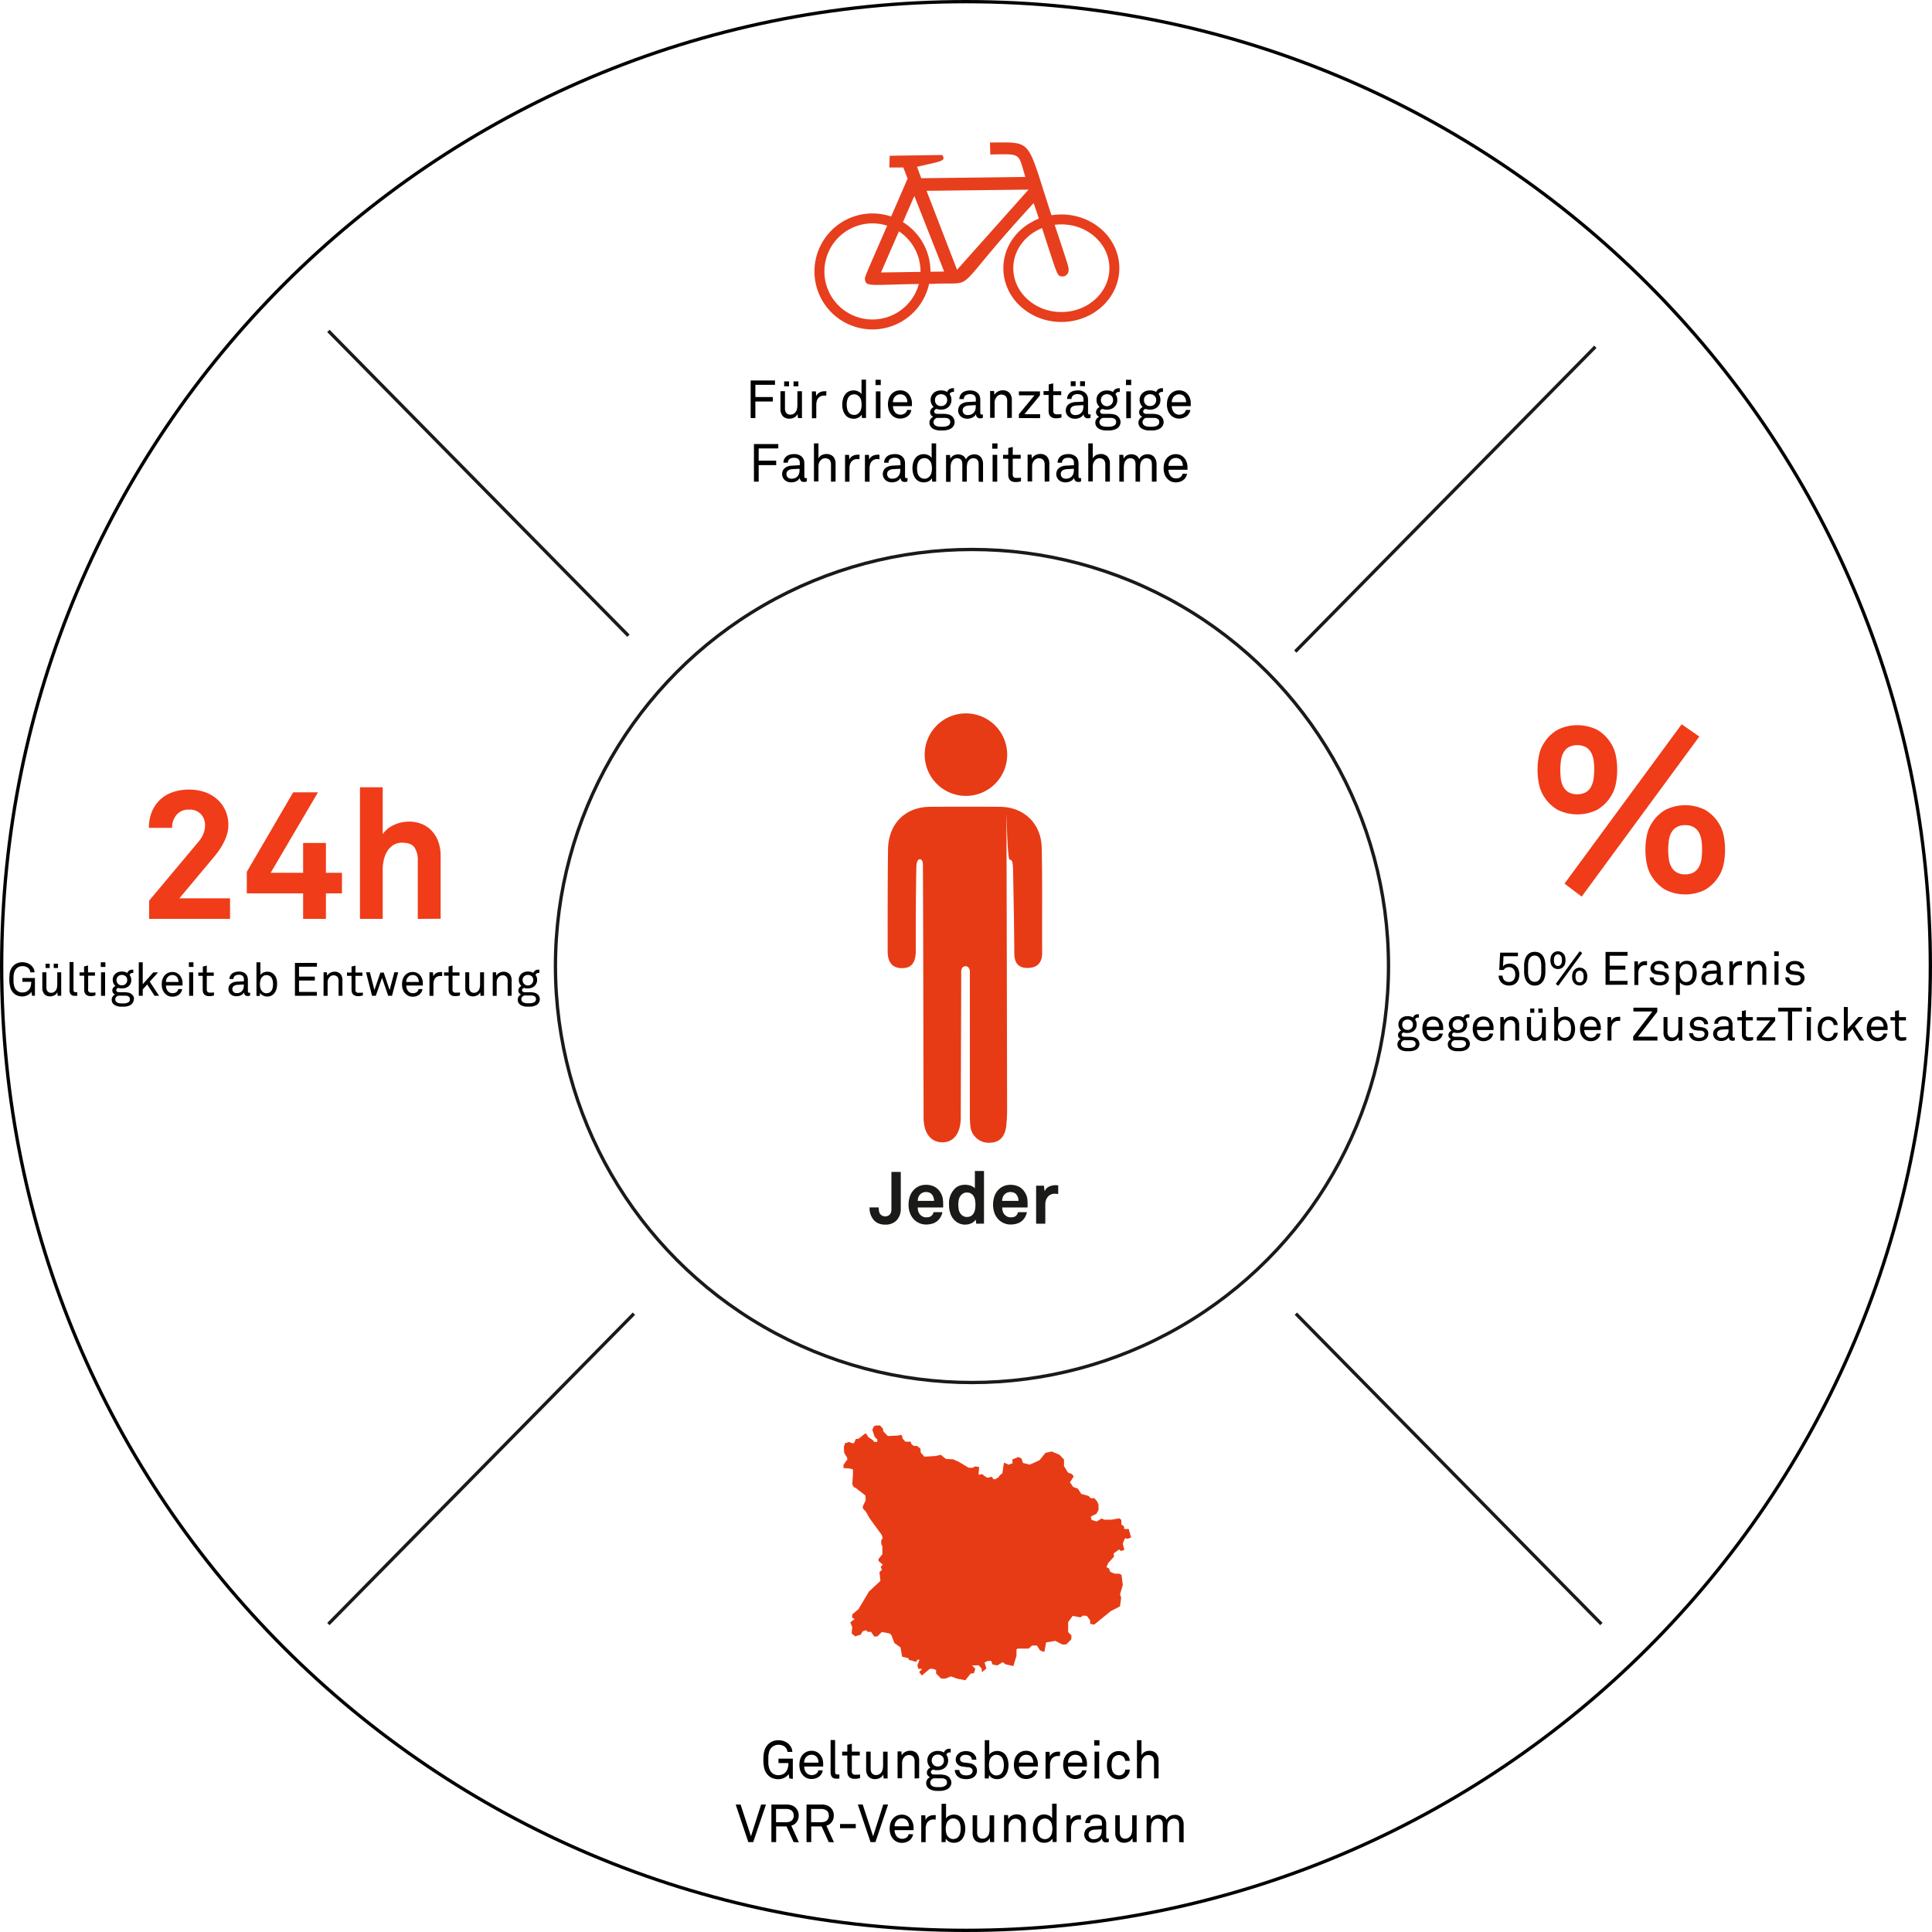 <svg id="Ebene_1" data-name="Ebene 1" xmlns="http://www.w3.org/2000/svg" viewBox="0 0 583 583"><defs><style>.cls-1{fill:#1a1a18;}.cls-2{fill:#e73b16;}.cls-3,.cls-4,.cls-6{fill:none;stroke-miterlimit:10;}.cls-3{stroke:#1a1a18;}.cls-4{stroke:#e73e1e;stroke-width:3px;}.cls-5{fill:#e73e1e;}.cls-6{stroke:#020204;}.cls-7{fill:#f03c19;}</style></defs><path class="cls-1" d="M271.82,364.68a5.05,5.05,0,0,1-1.23,3.54,4.56,4.56,0,0,1-3.5,1.32,4.89,4.89,0,0,1-1.93-.34,4.19,4.19,0,0,1-1.39-.93,5.36,5.36,0,0,1-1.36-3.92h2.75a6.09,6.09,0,0,0,.1,1.13,1.83,1.83,0,0,0,.47,1,2,2,0,0,0,.58.41,2,2,0,0,0,2.21-.41,2.37,2.37,0,0,0,.47-1.54v-11.3h2.83Z"/><path class="cls-1" d="M284.61,363.6a1.41,1.41,0,0,0,0,.29v.48h-7.68a3.87,3.87,0,0,0,.21,1.26,2.59,2.59,0,0,0,.62,1,3,3,0,0,0,.72.5,2.14,2.14,0,0,0,1,.21,3.38,3.38,0,0,0,1-.12,1.71,1.71,0,0,0,.69-.43,2.15,2.15,0,0,0,.55-1h2.64a3.11,3.11,0,0,1-.34,1.11,5,5,0,0,1-.63,1,4.07,4.07,0,0,1-1.74,1.24,6.33,6.33,0,0,1-2.11.37,5,5,0,0,1-2.06-.39,5.42,5.42,0,0,1-1.55-1,5.79,5.79,0,0,1-1.31-2,7.08,7.08,0,0,1-.45-2.58,7.67,7.67,0,0,1,.41-2.56,5.34,5.34,0,0,1,1.24-2,5,5,0,0,1,1.55-1.06,5.45,5.45,0,0,1,2.11-.39,5.52,5.52,0,0,1,2.37.51,4.38,4.38,0,0,1,1.81,1.6,5.18,5.18,0,0,1,.81,1.92A11.6,11.6,0,0,1,284.61,363.6Zm-2.75-1.23a2.92,2.92,0,0,0-.71-2,2.06,2.06,0,0,0-.71-.49,2.84,2.84,0,0,0-1-.17,2.41,2.41,0,0,0-1.12.24,2.24,2.24,0,0,0-.79.64,2.2,2.2,0,0,0-.44.79,3.37,3.37,0,0,0-.15,1Z"/><path class="cls-1" d="M294.59,369.27l-.17-1.25a3,3,0,0,1-1.39,1.15,4.52,4.52,0,0,1-1.82.37,4.35,4.35,0,0,1-2.8-1,5,5,0,0,1-1.53-2.1,8,8,0,0,1-.49-2.9,6.21,6.21,0,0,1,2-5.1,3.86,3.86,0,0,1,1.22-.68,5.4,5.4,0,0,1,3.44.08,3,3,0,0,1,1.13.75v-5.23h2.75v15.88Zm-.24-5.74a7.64,7.64,0,0,0-.1-1.26,3.32,3.32,0,0,0-.38-1.19,2.56,2.56,0,0,0-.79-.88,2.37,2.37,0,0,0-1.32-.34,2,2,0,0,0-1.09.26,2.76,2.76,0,0,0-.76.64,3,3,0,0,0-.59,1.3,8,8,0,0,0-.14,1.47,8.26,8.26,0,0,0,.14,1.49,3,3,0,0,0,.59,1.3,2.59,2.59,0,0,0,.76.64,2.08,2.08,0,0,0,1.09.27,2.37,2.37,0,0,0,1.32-.34,2.56,2.56,0,0,0,.79-.88,3.37,3.37,0,0,0,.38-1.2,8.38,8.38,0,0,0,.1-1.32Z"/><path class="cls-1" d="M310.08,363.6v.77h-7.66a3.87,3.87,0,0,0,.21,1.26,2.4,2.4,0,0,0,.63,1,2.94,2.94,0,0,0,.71.5,2.14,2.14,0,0,0,1,.21,3.38,3.38,0,0,0,1-.12,1.59,1.59,0,0,0,.7-.43,2.4,2.4,0,0,0,.55-1h2.64a3.35,3.35,0,0,1-.35,1.11,4.29,4.29,0,0,1-.62,1,4.07,4.07,0,0,1-1.74,1.24,6.33,6.33,0,0,1-2.11.37,5,5,0,0,1-2.06-.39,5.28,5.28,0,0,1-1.55-1,5.56,5.56,0,0,1-1.31-2,7.08,7.08,0,0,1-.45-2.58,7.67,7.67,0,0,1,.41-2.56,5.26,5.26,0,0,1,1.24-2,4.86,4.86,0,0,1,1.55-1.06,5.4,5.4,0,0,1,2.1-.39,5.6,5.6,0,0,1,2.38.51,4.42,4.42,0,0,1,1.8,1.6,5,5,0,0,1,.82,1.92A12.69,12.69,0,0,1,310.08,363.6Zm-2.75-1.23a3,3,0,0,0-.7-2,2.09,2.09,0,0,0-.72-.49,2.84,2.84,0,0,0-1-.17,2.41,2.41,0,0,0-1.12.24,2.52,2.52,0,0,0-1.23,1.43,3.73,3.73,0,0,0-.16,1Z"/><path class="cls-1" d="M319.32,360.34a4.24,4.24,0,0,0-.94-.11,2.64,2.64,0,0,0-2.2.93,3.58,3.58,0,0,0-.75,2.31v5.8h-2.77V357.79H315l.24,1.72a2.55,2.55,0,0,1,1.31-1.43,4.42,4.42,0,0,1,1.92-.44,4.91,4.91,0,0,1,.86.07Z"/><path class="cls-2" d="M278.5,261.4c.09,17,.1,33.91.14,50.86,0,8.31.06,16.61.06,24.91,0,4.58,2,7.39,5.43,7.53s5.65-2.41,5.79-7.12v-1l.13-40.76v-2.63c0-.25.09-1.64,1.34-1.63s1.28,1.67,1.28,1.67V336a35,35,0,0,0,.13,3.69,5.56,5.56,0,0,0,5.64,5.15c3,0,4.77-1.57,5.19-5a47,47,0,0,0,.27-6q-.06-35.71-.15-71.42c-.09-35.71-.17-3,.95-3,.74,0,.93.7,1,3,.16,8.42.33,16.84.38,25.26,0,3,1.36,4.52,4.22,4.41s4.2-1.71,4.18-4.6c-.06-10.56.09-21.12-.13-31.67-.15-7.18-5.21-12.31-12.67-12.36q-10.44-.07-20.88,0c-7.59,0-12.58,5-12.83,12.59-.13,10.33-.11,20.66-.11,31,0,3.42,1.5,5.12,4.35,5.1s4.12-1.63,4.14-5.27c0-8.42,0-16.84.17-25.26,0,0,0-2.4,1.08-2.33.81,0,.91,1.12.91,2.23"/><path class="cls-2" d="M303.93,227.74a12.45,12.45,0,1,1-12.44-12.47,12.44,12.44,0,0,1,12.44,12.47Z"/><path class="cls-2" d="M340.61,461.4h-1.36l-.08-.86-.8-.5v-1.36l-.57-.51-2.46.41h-2.1l-.84-.36-1.45.9-1.53-.46-.27-1,1.71-.86.63-1.15V454l-.48-1-.77-.91h-1.12l-.6-.66-2.25-.64-1-1.58-1.4-.49-1-1.42,1.14-1.75-.53-.73-1.2-.46-1.2-1.92v-2L319.73,439l-2.35-1-1.9.41-1.75,2.18-2.13,1-.89.37-2-.5-.48-1.35-.9-.45-1.87.76.1,1.13-1.18.43-1.21-.53-.23-.08-.46,3.2-.74.59-.49.67-1,.58-.53-.09-.34-.64h-.52l-.46.21h-.54l-.88-.56-.52-.47h-.29l-.85.18v-.66l.05-.49.1-1.2-1.21-.2-.7.42h-1.24l-2.84-1.69-1.82-.85-2.24-.13L283.88,439l-1.66.37-3.28.2-1.09-1.24-.1-1.19-1-.81h-1l-.76-.61-.14-.67h-1.64l-.87-1-.12-.81-.35-.26-.79.2-3.14.16-1.4-1.43-.1-.79-.9-1-1.21.06-.56.15-.49,1v.23l.64,2,.81.81v.75h-.89l-.55-.63-1.26-.82-.59-1-.41-.07-1.89,1.52-.88.11-.55,1.24H257l-.8-.38-.48.24-.69.11-.38,1.19.07,1.65.31.65.58.89.08.57L254.54,442v1l2,.15.85.26v1.5l-.21,3,.48.86.54.22,2.92,2.26.12,1.48-.87,1.8v.64l.93,1,1.11,2,1.2,1.64,2.46,3.36.29.87-.44.86v1l.34.67V469l-1.16,1.44v.6l1.28,1.09-.64.7.4.86-.75.71.29,2.64-3.46,3.21-3.17,5.34-1.84,1.54-.09,1,.79.42-1.32,1,.58,1.44L257,492.9l1.08.89,1.66-.54.6-1,1-.31.51.49h1l.91,1.38h1l1.33-1.34,2.36.44.51.47.93,2.42,1.84,1.33.5,2.8,1.88.44.14.5,2.22.62.33-.66h.67l-.63,1.68.27,1.07h1.17l-.92,1,.83,1,2.38-2h1l.91.4,0,1,1.51,1.54h1.3l1.64-.65,1.91.69,2.46.47,1.58-2,1-.11.43-1.35-1-1,2-.06.9,1,.09,1.08,1.35-1.09-.55-1.85,1-.45h1l.38,1.06,1.42.31,1.71-1,.78.64,2.42.53.92-3.16v-1.83l.36-.28h3.33l1-.91h1.48l.87,1.37.87.46h.53l.49-2.77,2.78-.47,2.12,1.09h1.15l1.56-1.55.05-1.19-1-1v-3l1.36-1.88,2.34.43.8-.53,1.13.09,1,1.32V490l1.23.25,5-4.07,2.8-1.44.34-2.64-.34-1,.84-2.82-.38-3-.67-.4h-1.41l-1.32-.57-.39-1-.78-.43.59-1.29,1.7-1.84-.11-1,1.68-1.19.56.48,1-.36-.49-1.88.67-1.62.85.16,1-.38Z"/><line class="cls-3" x1="481.41" y1="104.64" x2="390.87" y2="196.61"/><line class="cls-3" x1="191.29" y1="396.42" x2="99.09" y2="490.07"/><line class="cls-3" x1="99.09" y1="99.86" x2="189.63" y2="191.83"/><line class="cls-3" x1="391.04" y1="396.42" x2="483.24" y2="490.07"/><circle class="cls-3" cx="293.3" cy="291.5" r="125.69"/><path class="cls-4" d="M320.27,66.21c-8.82,0-16,6.59-16,14.72s7.15,14.73,16,14.73,16-6.6,16-14.73S329.12,66.21,320.27,66.21Z"/><path class="cls-4" d="M263.27,65.91a16,16,0,1,0,16,16A16,16,0,0,0,263.27,65.91Z"/><path class="cls-5" d="M261,84.18c.26,2.74,1.76,1.56,20.48,1.48,14.24-.76,4.35,3.9,30.44-24.38,7.56,22.39,6.68,22,8.77,22.15a1.87,1.87,0,0,0,1.76-1.87c-.05-1.27.6.7-5.41-17.39C309.62,41.52,311.87,43,298.73,43l.11,3.62c9.55-.15,8.34-.6,10.56,6.77L278,53.78l-1.28-3.44c7-1.66,9-1.68,7.57-3.57L268.47,47l-.11,3.54h4.23l1.28,3.37C261.42,82.66,261,83.22,261,84.16M279.6,57.58l30.78-.37L288.8,81.41ZM265.85,82.22l10.06-23.09,9,22.81Z"/><path class="cls-6" d="M582.5,291.5c0,160.74-130.3,291-291,291S.5,452.2.5,291.5,130.8.5,291.5.5s291,130.3,291,291"/><path d="M238.21,536.67l-.24-1.36a2.7,2.7,0,0,1-.54.64,3.56,3.56,0,0,1-.74.5,4.73,4.73,0,0,1-.87.32,3.73,3.73,0,0,1-.94.12,4.86,4.86,0,0,1-1.66-.28,3.69,3.69,0,0,1-1.4-.88,4.44,4.44,0,0,1-1.17-2,10.92,10.92,0,0,1-.3-2.7q0-.68.06-1.32a6.83,6.83,0,0,1,.21-1.24,5.33,5.33,0,0,1,.45-1.13,3.92,3.92,0,0,1,.75-1,4,4,0,0,1,1.4-.91,4.65,4.65,0,0,1,1.66-.3,5,5,0,0,1,1.81.33,3.82,3.82,0,0,1,1.44.95,4.13,4.13,0,0,1,.68,1,3.27,3.27,0,0,1,.29,1.24h-1.49a2,2,0,0,0-.16-.69,2.26,2.26,0,0,0-.35-.56,2.17,2.17,0,0,0-.95-.68,3.42,3.42,0,0,0-1.27-.22,3,3,0,0,0-2.07.87,3,3,0,0,0-.55.81,4.27,4.27,0,0,0-.29.94,5.36,5.36,0,0,0-.12,1c0,.33,0,.65,0,1s0,.59,0,.92a5.69,5.69,0,0,0,.12,1,4.88,4.88,0,0,0,.32,1,2.44,2.44,0,0,0,.56.82,2.57,2.57,0,0,0,.93.62,3.11,3.11,0,0,0,1.1.2,3.29,3.29,0,0,0,1.14-.2,2.49,2.49,0,0,0,.92-.58,2.94,2.94,0,0,0,.77-1.33,5.85,5.85,0,0,0,.21-1.55h-3v-1.33h4.32v6.11Z"/><path d="M248.4,532.19v.44c0,.14,0,.29,0,.44h-5.73a3.12,3.12,0,0,0,.21,1.11,2.46,2.46,0,0,0,.58.92,2.29,2.29,0,0,0,3,0,2,2,0,0,0,.29-.37,2.11,2.11,0,0,0,.19-.51h1.33a2.73,2.73,0,0,1-.42,1.14,2.84,2.84,0,0,1-.83.86,3.84,3.84,0,0,1-1,.45,4,4,0,0,1-1.1.16,3.53,3.53,0,0,1-1.55-.33,3.32,3.32,0,0,1-1.14-.89,3.75,3.75,0,0,1-.76-1.37,5.17,5.17,0,0,1-.25-1.64,6.72,6.72,0,0,1,.14-1.38,4.37,4.37,0,0,1,.48-1.21,3.53,3.53,0,0,1,1.22-1.21,3.46,3.46,0,0,1,1.84-.48,3.3,3.3,0,0,1,1.4.28,3.12,3.12,0,0,1,1.06.76,4,4,0,0,1,.76,1.24A4.38,4.38,0,0,1,248.4,532.19ZM247,531.9a3.24,3.24,0,0,0-.13-.89,2.56,2.56,0,0,0-.37-.76,1.82,1.82,0,0,0-.66-.53,2,2,0,0,0-.94-.2,2.1,2.1,0,0,0-1,.21,2.15,2.15,0,0,0-.69.54,2.33,2.33,0,0,0-.41.76,3.17,3.17,0,0,0-.15.87Z"/><path d="M253.29,536.67a1.11,1.11,0,0,1-.24.05,4.13,4.13,0,0,1-.72,0,1.54,1.54,0,0,1-1.29-.52,2.32,2.32,0,0,1-.4-1.47v-9.66H252v9.58a1,1,0,0,0,.16.63.7.7,0,0,0,.57.2h.56Z"/><path d="M259.53,536.56l-.66.15a5.19,5.19,0,0,1-.95.07,2.66,2.66,0,0,1-1.09-.19,1.77,1.77,0,0,1-.68-.5,1.74,1.74,0,0,1-.35-.69,3.1,3.1,0,0,1-.11-.81v-4.85h-1.56v-1.17h1.56v-2.06l1.36-.32v2.38h2.4v1.17h-2.4v4.69a.94.94,0,0,0,1.09,1.1h.47l.44,0,.48-.08Z"/><path d="M266.65,536.67l-.11-1.23a2.15,2.15,0,0,1-1,1.06,3,3,0,0,1-1.4.36,2.63,2.63,0,0,1-2.08-.78,3.21,3.21,0,0,1-.69-2.19v-5.32h1.36v5.12a2.32,2.32,0,0,0,.39,1.43,1.56,1.56,0,0,0,1.34.51,1.66,1.66,0,0,0,.75-.17,2.71,2.71,0,0,0,.6-.44,2.12,2.12,0,0,0,.52-1,5.05,5.05,0,0,0,.15-1.23v-4.21h1.36v8.1Z"/><path d="M276,536.67v-5.14a2.24,2.24,0,0,0-.41-1.42,1.94,1.94,0,0,0-2.41-.17,2.43,2.43,0,0,0-.72.91,2.88,2.88,0,0,0-.25,1c0,.38,0,.73,0,1v3.76h-1.36v-8.1H272l.11,1.22a2.22,2.22,0,0,1,.43-.62,3,3,0,0,1,.61-.44,4.22,4.22,0,0,1,.7-.27,3,3,0,0,1,.71-.09,2.67,2.67,0,0,1,2.09.78,3.15,3.15,0,0,1,.71,2.19v5.33Z"/><path d="M287.09,537.87a2.2,2.2,0,0,1-.2.94,2.75,2.75,0,0,1-.49.69,2.36,2.36,0,0,1-.68.47,3.88,3.88,0,0,1-.83.29,6.21,6.21,0,0,1-.88.15c-.3,0-.59,0-.88,0s-.54,0-.82,0a5.4,5.4,0,0,1-.82-.15,3.39,3.39,0,0,1-.77-.29,2.4,2.4,0,0,1-.66-.47,1.87,1.87,0,0,1-.41-.61,1.92,1.92,0,0,1-.16-.83,1.79,1.79,0,0,1,.33-1.09,2.28,2.28,0,0,1,.82-.7,1.42,1.42,0,0,1-.68-.53,1.35,1.35,0,0,1-.27-.83A1.46,1.46,0,0,1,280,534a2.06,2.06,0,0,1,.77-.63,2.65,2.65,0,0,1-.69-1,2.83,2.83,0,0,1-.24-1.13,2.76,2.76,0,0,1,.21-1.14,2.59,2.59,0,0,1,.56-.83,2.8,2.8,0,0,1,1-.67,3.62,3.62,0,0,1,1.4-.24,4.1,4.1,0,0,1,1,.12,3.39,3.39,0,0,1,.82.36,1.68,1.68,0,0,1,.65-.84,1.75,1.75,0,0,1,1-.3h.2l.2,0v1.11a.39.39,0,0,0-.15,0h-.16a1.06,1.06,0,0,0-.66.2.81.81,0,0,0-.33.54,2.28,2.28,0,0,1,.39.72,3.08,3.08,0,0,1,.14,1,2.91,2.91,0,0,1-.2,1.07,2.79,2.79,0,0,1-.54.86,3,3,0,0,1-1,.7,3.58,3.58,0,0,1-1.41.26,3.52,3.52,0,0,1-.7,0,4.61,4.61,0,0,1-.66-.17,1.21,1.21,0,0,0-.48.27.66.66,0,0,0-.21.51.61.61,0,0,0,.12.39.84.84,0,0,0,.3.22,1.24,1.24,0,0,0,.39.1l.4,0h1.6a6.68,6.68,0,0,1,1.46.17,2.49,2.49,0,0,1,1.22.68,2.2,2.2,0,0,1,.46.68A2.13,2.13,0,0,1,287.09,537.87Zm-1.33,0a1.12,1.12,0,0,0-.2-.7,1.39,1.39,0,0,0-.51-.39,2.49,2.49,0,0,0-.69-.16l-.75,0h-1.87a1.49,1.49,0,0,0-.72.47,1.2,1.2,0,0,0-.3.81,1.18,1.18,0,0,0,.33.85,1.31,1.31,0,0,0,.46.3,2.69,2.69,0,0,0,.55.17,3.81,3.81,0,0,0,.59.07l.56,0,.56,0a4.07,4.07,0,0,0,.61-.08A3.54,3.54,0,0,0,285,539a1.49,1.49,0,0,0,.46-.31A1.1,1.1,0,0,0,285.76,537.87Zm-.93-6.62a1.75,1.75,0,0,0-.49-1.28,1.8,1.8,0,0,0-1.35-.5,1.83,1.83,0,0,0-1.34.5,1.9,1.9,0,0,0,0,2.56,1.73,1.73,0,0,0,1.35.52,1.75,1.75,0,0,0,1.84-1.8Z"/><path d="M294.81,534.32a2.45,2.45,0,0,1-.17.93,2.36,2.36,0,0,1-.47.72,2.63,2.63,0,0,1-1.15.69,4.75,4.75,0,0,1-1.49.22,5.17,5.17,0,0,1-1.44-.2,2.88,2.88,0,0,1-1.18-.71,2.66,2.66,0,0,1-.58-.86,2.52,2.52,0,0,1-.2-1h1.36a1.55,1.55,0,0,0,.19.73,1.66,1.66,0,0,0,.46.53,1.57,1.57,0,0,0,.67.29,4.32,4.32,0,0,0,.79.08,3.35,3.35,0,0,0,.79-.09,1.62,1.62,0,0,0,.7-.36.87.87,0,0,0,.28-.36,1.17,1.17,0,0,0,.12-.52,1,1,0,0,0-.32-.76,1.66,1.66,0,0,0-.95-.39l-.35,0-.48-.06-.52-.06-.47-.07a2.51,2.51,0,0,1-1.45-.69,2,2,0,0,1-.54-1.48,2.1,2.1,0,0,1,.2-.89,2.33,2.33,0,0,1,.48-.7,2.71,2.71,0,0,1,1-.65,3.77,3.77,0,0,1,1.38-.24,4.2,4.2,0,0,1,1.49.25,2.55,2.55,0,0,1,1.09.77,2.46,2.46,0,0,1,.42.69,2.24,2.24,0,0,1,.15.86h-1.36a1.38,1.38,0,0,0-.15-.58,1.44,1.44,0,0,0-.31-.43,2,2,0,0,0-1.33-.43l-.45,0a1.61,1.61,0,0,0-.49.14,1.34,1.34,0,0,0-.6.46,1,1,0,0,0-.22.63.89.89,0,0,0,.29.74,1.68,1.68,0,0,0,.8.32l.81.1c.32,0,.7.09,1.14.17a2.61,2.61,0,0,1,1.46.73A2,2,0,0,1,294.81,534.32Z"/><path d="M304.32,532.64a5.85,5.85,0,0,1-.3,1.89,4,4,0,0,1-.87,1.47,2.85,2.85,0,0,1-1,.65,3.58,3.58,0,0,1-1.32.23,3.1,3.1,0,0,1-1.37-.33,2.27,2.27,0,0,1-1-.94l-.1,1.06h-1.2V525.12h1.36v4.4a2,2,0,0,1,.42-.49,2.91,2.91,0,0,1,.59-.36,3,3,0,0,1,.66-.22,2.68,2.68,0,0,1,.68-.08,3.2,3.2,0,0,1,2.23.81,3.92,3.92,0,0,1,.92,1.5A6.15,6.15,0,0,1,304.32,532.64Zm-1.39,0a6,6,0,0,0-.11-1.11,3.22,3.22,0,0,0-.36-1,1.93,1.93,0,0,0-.7-.72,2.14,2.14,0,0,0-1.12-.27,1.75,1.75,0,0,0-.76.15,2.15,2.15,0,0,0-.55.38,2.21,2.21,0,0,0-.71,1.12,5.63,5.63,0,0,0,0,2.9,2.28,2.28,0,0,0,.71,1.13,2.12,2.12,0,0,0,.55.37,1.74,1.74,0,0,0,.76.16,2.14,2.14,0,0,0,1.12-.28,1.93,1.93,0,0,0,.7-.72,3.13,3.13,0,0,0,.36-1A5.8,5.8,0,0,0,302.93,532.62Z"/><path d="M313.2,532.19v.44c0,.14,0,.29,0,.44h-5.73a3.12,3.12,0,0,0,.21,1.11,2.46,2.46,0,0,0,.58.92,2.29,2.29,0,0,0,3,0,2,2,0,0,0,.29-.37,2.11,2.11,0,0,0,.19-.51H313a2.93,2.93,0,0,1-1.25,2,3.84,3.84,0,0,1-1,.45,4,4,0,0,1-1.1.16,3.5,3.5,0,0,1-1.55-.33,3.32,3.32,0,0,1-1.14-.89,3.75,3.75,0,0,1-.76-1.37,5.17,5.17,0,0,1-.25-1.64,6.72,6.72,0,0,1,.14-1.38,4.37,4.37,0,0,1,.48-1.21,3.53,3.53,0,0,1,1.22-1.21,3.46,3.46,0,0,1,1.84-.48,3.3,3.3,0,0,1,1.4.28,3.12,3.12,0,0,1,1.06.76,4,4,0,0,1,.76,1.24A4.38,4.38,0,0,1,313.2,532.19Zm-1.39-.29a3.24,3.24,0,0,0-.13-.89,2.56,2.56,0,0,0-.37-.76,1.82,1.82,0,0,0-.66-.53,2,2,0,0,0-.94-.2,2.1,2.1,0,0,0-1,.21,2.15,2.15,0,0,0-.69.54,2.33,2.33,0,0,0-.41.76,3.17,3.17,0,0,0-.15.87Z"/><path d="M319.85,529.9l-.37,0h-.38a2.05,2.05,0,0,0-.87.18,2.29,2.29,0,0,0-.66.46,2,2,0,0,0-.4.55,3,3,0,0,0-.22.66,5.77,5.77,0,0,0-.1.71c0,.23,0,.46,0,.67v3.6h-1.34v-8.1h1.2l.11,1.43a2.19,2.19,0,0,1,1-1.11,3,3,0,0,1,1.43-.36,4.49,4.49,0,0,1,.64,0Z"/><path d="M328,532.19v.44c0,.14,0,.29,0,.44h-5.73a3.12,3.12,0,0,0,.21,1.11,2.46,2.46,0,0,0,.58.92,2.29,2.29,0,0,0,3,0,2,2,0,0,0,.29-.37,2.11,2.11,0,0,0,.19-.51h1.33a2.93,2.93,0,0,1-1.25,2,3.84,3.84,0,0,1-1,.45,4,4,0,0,1-1.1.16,3.5,3.5,0,0,1-1.55-.33,3.32,3.32,0,0,1-1.14-.89,3.75,3.75,0,0,1-.76-1.37,5.17,5.17,0,0,1-.25-1.64,6.72,6.72,0,0,1,.14-1.38,4.37,4.37,0,0,1,.48-1.21,3.53,3.53,0,0,1,1.22-1.21,3.46,3.46,0,0,1,1.84-.48,3.3,3.3,0,0,1,1.4.28,3.22,3.22,0,0,1,1.06.76,4,4,0,0,1,.76,1.24A4.38,4.38,0,0,1,328,532.19Zm-1.39-.29a3.24,3.24,0,0,0-.13-.89,2.56,2.56,0,0,0-.37-.76,1.82,1.82,0,0,0-.66-.53,2,2,0,0,0-.94-.2,2.1,2.1,0,0,0-1,.21,2.15,2.15,0,0,0-.69.54,2.33,2.33,0,0,0-.41.76,3.17,3.17,0,0,0-.15.87Z"/><path d="M330.19,526.72v-1.6h1.58v1.6Zm.1,9.95v-8.1h1.39v8.1Z"/><path d="M340.94,534a3.09,3.09,0,0,1-.29,1.15,3.33,3.33,0,0,1-.65.9,3.24,3.24,0,0,1-1,.65,3.67,3.67,0,0,1-1.33.23,3.45,3.45,0,0,1-1.82-.44,3.93,3.93,0,0,1-1.14-1.08,3.77,3.77,0,0,1-.49-1.15,6.22,6.22,0,0,1-.18-1.59,6.13,6.13,0,0,1,.18-1.58,3.47,3.47,0,0,1,1.63-2.23,3.34,3.34,0,0,1,1.8-.44,3.6,3.6,0,0,1,1.31.22,2.81,2.81,0,0,1,1,.64,3.16,3.16,0,0,1,.66.9,3.06,3.06,0,0,1,.3,1.18h-1.38a2.23,2.23,0,0,0-.2-.73,1.86,1.86,0,0,0-.37-.53,1.89,1.89,0,0,0-.58-.36,1.78,1.78,0,0,0-.74-.14,2,2,0,0,0-.8.15,2.65,2.65,0,0,0-.6.38,2,2,0,0,0-.65,1.1,6.18,6.18,0,0,0,0,2.88,2.08,2.08,0,0,0,.65,1.11,2.62,2.62,0,0,0,.6.37,2,2,0,0,0,.8.15,2,2,0,0,0,.78-.14,1.71,1.71,0,0,0,.6-.4,1.82,1.82,0,0,0,.36-.51,2.17,2.17,0,0,0,.18-.69Z"/><path d="M348.24,536.67v-5.14a2.24,2.24,0,0,0-.41-1.42,1.94,1.94,0,0,0-2.41-.17,2.43,2.43,0,0,0-.72.91,2.88,2.88,0,0,0-.25,1c0,.38,0,.73,0,1v3.76h-1.36V525.12h1.36v4.53a2.45,2.45,0,0,1,1-1,3,3,0,0,1,1.34-.32,2.69,2.69,0,0,1,2.1.78,3.11,3.11,0,0,1,.72,2.19v5.33Z"/><path d="M227.29,555.87h-1.48L222,544.53h1.48l3.13,9.58,3.07-9.58h1.46Z"/><path d="M239.49,555.87l-2.15-4.72h-3.13v4.72h-1.43V544.53h4.45a4.81,4.81,0,0,1,1.71.26,3.17,3.17,0,0,1,1.17.74,3.22,3.22,0,0,1,.66,1,3.29,3.29,0,0,1,.24,1.31,3.25,3.25,0,0,1-.23,1.28,3.16,3.16,0,0,1-.64,1,2.55,2.55,0,0,1-.6.47,4.05,4.05,0,0,1-.76.33l2.28,5Zm0-8a1.77,1.77,0,0,0-.65-1.54,2.78,2.78,0,0,0-1.66-.46h-3v4h3a3.82,3.82,0,0,0,.92-.1,2,2,0,0,0,.74-.35,1.61,1.61,0,0,0,.48-.61A2.29,2.29,0,0,0,239.54,547.84Z"/><path d="M250.08,555.87l-2.14-4.72H244.8v4.72h-1.42V544.53h4.44a4.73,4.73,0,0,1,1.71.26,3.17,3.17,0,0,1,1.17.74,3.22,3.22,0,0,1,.66,1,3.29,3.29,0,0,1,.24,1.31,3.45,3.45,0,0,1-.22,1.28,3.2,3.2,0,0,1-.65,1,2.55,2.55,0,0,1-.6.47,4,4,0,0,1-.75.33l2.27,5Zm0-8a1.77,1.77,0,0,0-.65-1.54,2.76,2.76,0,0,0-1.66-.46h-3v4h3a3.82,3.82,0,0,0,.92-.1,2,2,0,0,0,.74-.35,1.52,1.52,0,0,0,.48-.61A2.29,2.29,0,0,0,250.13,547.84Z"/><path d="M253.49,551.68v-1.27h4.75v1.27Z"/><path d="M264.17,555.87h-1.48l-3.83-11.34h1.47l3.14,9.58,3.07-9.58H268Z"/><path d="M275.68,551.39v.44c0,.14,0,.29,0,.44h-5.73a3.12,3.12,0,0,0,.21,1.11,2.46,2.46,0,0,0,.58.92,2.29,2.29,0,0,0,3,.05A2,2,0,0,0,274,554a2.11,2.11,0,0,0,.19-.51h1.33a2.68,2.68,0,0,1-.42,1.14,2.84,2.84,0,0,1-.83.86,3.84,3.84,0,0,1-1,.45,4,4,0,0,1-1.1.16,3.53,3.53,0,0,1-1.55-.33,3.32,3.32,0,0,1-1.14-.89,3.75,3.75,0,0,1-.76-1.37,5.17,5.17,0,0,1-.25-1.64,6.72,6.72,0,0,1,.14-1.38,4.37,4.37,0,0,1,.48-1.21,3.53,3.53,0,0,1,1.22-1.21,3.46,3.46,0,0,1,1.84-.48,3.3,3.3,0,0,1,1.4.28,3.12,3.12,0,0,1,1.06.76,3.8,3.8,0,0,1,.76,1.24A4.38,4.38,0,0,1,275.68,551.39Zm-1.39-.29a3.24,3.24,0,0,0-.13-.89,2.56,2.56,0,0,0-.37-.76,1.82,1.82,0,0,0-.66-.53,2,2,0,0,0-.94-.2,2.1,2.1,0,0,0-1,.21,2.15,2.15,0,0,0-.69.54,2.33,2.33,0,0,0-.41.76,3.17,3.17,0,0,0-.15.87Z"/><path d="M282.33,549.1l-.37-.05h-.38a2.05,2.05,0,0,0-.87.18,2.29,2.29,0,0,0-.66.46,2.22,2.22,0,0,0-.4.55,3,3,0,0,0-.22.66,5.77,5.77,0,0,0-.1.71c0,.23,0,.46,0,.67v3.6H278v-8.1h1.2l.11,1.43a2.19,2.19,0,0,1,1-1.11,3,3,0,0,1,1.43-.36,4.49,4.49,0,0,1,.64,0Z"/><path d="M291.28,551.84a5.85,5.85,0,0,1-.3,1.89,3.86,3.86,0,0,1-.87,1.47,2.85,2.85,0,0,1-1,.65,3.58,3.58,0,0,1-1.32.23,3.13,3.13,0,0,1-1.37-.33,2.27,2.27,0,0,1-1-.94l-.1,1.06h-1.2V544.32h1.36v4.4a2,2,0,0,1,.42-.49,3.21,3.21,0,0,1,.59-.36,3,3,0,0,1,.66-.22,2.68,2.68,0,0,1,.68-.08,3.2,3.2,0,0,1,2.23.81,3.92,3.92,0,0,1,.92,1.5A6.15,6.15,0,0,1,291.28,551.84Zm-1.39,0a6,6,0,0,0-.11-1.11,3.22,3.22,0,0,0-.36-1,1.93,1.93,0,0,0-.7-.72,2.14,2.14,0,0,0-1.12-.27,1.75,1.75,0,0,0-.76.15,2.15,2.15,0,0,0-.55.38,2.21,2.21,0,0,0-.71,1.12,5.63,5.63,0,0,0,0,2.9,2.28,2.28,0,0,0,.71,1.13,2.12,2.12,0,0,0,.55.37,1.61,1.61,0,0,0,.76.16,2.14,2.14,0,0,0,1.12-.28,1.93,1.93,0,0,0,.7-.72,3.13,3.13,0,0,0,.36-1A5.8,5.8,0,0,0,289.89,551.82Z"/><path d="M298.78,555.87l-.11-1.23a2.19,2.19,0,0,1-1,1.06,3,3,0,0,1-1.4.36,2.63,2.63,0,0,1-2.08-.78,3.21,3.21,0,0,1-.69-2.19v-5.32h1.36v5.12a2.32,2.32,0,0,0,.39,1.43,1.56,1.56,0,0,0,1.34.51,1.58,1.58,0,0,0,.74-.17,2.32,2.32,0,0,0,.6-.44,2,2,0,0,0,.53-1,5.05,5.05,0,0,0,.15-1.23v-4.21H300v8.1Z"/><path d="M308.13,555.87v-5.14a2.24,2.24,0,0,0-.41-1.42,1.94,1.94,0,0,0-2.41-.17,2.43,2.43,0,0,0-.72.91,2.88,2.88,0,0,0-.25,1c0,.38,0,.73,0,1v3.76h-1.36v-8.1h1.19l.11,1.22a2,2,0,0,1,.43-.62,2.71,2.71,0,0,1,.61-.44,4.22,4.22,0,0,1,.7-.27,3,3,0,0,1,.71-.09,2.68,2.68,0,0,1,2.09.78,3.15,3.15,0,0,1,.71,2.19v5.33Z"/><path d="M317.65,555.87l-.1-1.06a2.27,2.27,0,0,1-1,.94,3.17,3.17,0,0,1-1.38.33,3.58,3.58,0,0,1-1.32-.23,2.81,2.81,0,0,1-1-.65,3.88,3.88,0,0,1-.88-1.47,6.13,6.13,0,0,1-.29-1.89,5.88,5.88,0,0,1,.31-2,3.8,3.8,0,0,1,.92-1.5,3.25,3.25,0,0,1,.95-.59,3.35,3.35,0,0,1,1.27-.22,2.63,2.63,0,0,1,.68.08,3.28,3.28,0,0,1,.67.22,2.83,2.83,0,0,1,.58.36,1.81,1.81,0,0,1,.43.49v-4.4h1.36v11.55Zm-.08-4a5.29,5.29,0,0,0-.2-1.45,2.19,2.19,0,0,0-.7-1.12,2.15,2.15,0,0,0-.55-.38,1.75,1.75,0,0,0-.76-.15,2.14,2.14,0,0,0-1.12.27,2,2,0,0,0-.71.72,3.22,3.22,0,0,0-.36,1,6,6,0,0,0-.1,1.11,5.8,5.8,0,0,0,.1,1.11,3.13,3.13,0,0,0,.36,1,2,2,0,0,0,.71.72,2.14,2.14,0,0,0,1.12.28,1.61,1.61,0,0,0,.76-.16,2.12,2.12,0,0,0,.55-.37,2.26,2.26,0,0,0,.7-1.13A5.24,5.24,0,0,0,317.57,551.82Z"/><path d="M326.19,549.1l-.38-.05h-.37a2.05,2.05,0,0,0-.87.18,2.21,2.21,0,0,0-.67.46,2,2,0,0,0-.39.55,2.56,2.56,0,0,0-.22.66,5.77,5.77,0,0,0-.1.71c0,.23,0,.46,0,.67v3.6h-1.35v-8.1H323l.11,1.43a2.2,2.2,0,0,1,1-1.11,3,3,0,0,1,1.43-.36,4.58,4.58,0,0,1,.64,0Z"/><path d="M334.59,555.79a1.58,1.58,0,0,1-.43.15,2.29,2.29,0,0,1-.47,0,1.07,1.07,0,0,1-.85-.36,1.27,1.27,0,0,1-.31-.87h0a2.45,2.45,0,0,1-1,1,3.38,3.38,0,0,1-1.56.36,3.11,3.11,0,0,1-1.23-.22,2.4,2.4,0,0,1-.86-.57,2.21,2.21,0,0,1-.52-.8,2.38,2.38,0,0,1-.18-.91,2.71,2.71,0,0,1,.14-.81,2.11,2.11,0,0,1,.47-.8,2.74,2.74,0,0,1,.89-.61,4,4,0,0,1,1.38-.31l2.47-.14v-.59a3,3,0,0,0-.08-.64,1,1,0,0,0-.34-.59,1.56,1.56,0,0,0-.52-.31,2.59,2.59,0,0,0-.81-.11,2.56,2.56,0,0,0-.91.14,1.52,1.52,0,0,0-.56.34,1.32,1.32,0,0,0-.4,1H327.5a2.53,2.53,0,0,1,.2-1,2.29,2.29,0,0,1,.51-.73,2.52,2.52,0,0,1,1.08-.65,4.62,4.62,0,0,1,1.41-.21,3.36,3.36,0,0,1,1.87.44,2.43,2.43,0,0,1,1,1.11,3.13,3.13,0,0,1,.24,1.25v3.92a.6.6,0,0,0,.12.43.49.49,0,0,0,.33.11h.11l.11,0,.13,0ZM332.45,552l-2.18.12a2.79,2.79,0,0,0-.62.11,2,2,0,0,0-.58.25,1.47,1.47,0,0,0-.42.44,1.37,1.37,0,0,0-.16.66,1.47,1.47,0,0,0,.37,1,1.58,1.58,0,0,0,1.23.42,2.61,2.61,0,0,0,.91-.16,2,2,0,0,0,.76-.49,2.3,2.3,0,0,0,.53-.85,3.31,3.31,0,0,0,.16-1Z"/><path d="M341.82,555.87l-.11-1.23a2.19,2.19,0,0,1-1,1.06,3,3,0,0,1-1.4.36,2.63,2.63,0,0,1-2.08-.78,3.21,3.21,0,0,1-.69-2.19v-5.32h1.36v5.12a2.32,2.32,0,0,0,.39,1.43,1.56,1.56,0,0,0,1.34.51,1.61,1.61,0,0,0,.74-.17,2.32,2.32,0,0,0,.6-.44,2,2,0,0,0,.53-1,5.05,5.05,0,0,0,.15-1.23v-4.21H343v8.1Z"/><path d="M355.82,555.87v-5.15a3.84,3.84,0,0,0-.08-.79,1.63,1.63,0,0,0-.26-.6,1.36,1.36,0,0,0-.51-.39,2,2,0,0,0-.8-.14,1.65,1.65,0,0,0-.68.14,1.81,1.81,0,0,0-.55.4,2,2,0,0,0-.55,1,5.45,5.45,0,0,0-.14,1.23v4.3h-1.36v-5.15a3.87,3.87,0,0,0-.07-.79,1.62,1.62,0,0,0-.25-.6,1.44,1.44,0,0,0-.51-.39,2,2,0,0,0-.8-.14,1.41,1.41,0,0,0-.77.2,2,2,0,0,0-.6.52,2.12,2.12,0,0,0-.43,1,5.27,5.27,0,0,0-.12,1.09v4.3H346v-8.1h1.19l.12,1.16a2.19,2.19,0,0,1,1-1,3,3,0,0,1,2.84.06,2.18,2.18,0,0,1,.89,1.14,2.41,2.41,0,0,1,1-1.15,2.94,2.94,0,0,1,.71-.29,3.22,3.22,0,0,1,.76-.09,2.5,2.5,0,0,1,2,.81,3.35,3.35,0,0,1,.66,2.16v5.33Z"/><path d="M227.94,116.12v3.69h5.28v1.35h-5.28v5h-1.42V114.81h7.34v1.31Z"/><path d="M240.79,126.15l-.11-1.23a2.19,2.19,0,0,1-1,1.06,3,3,0,0,1-1.4.36,2.63,2.63,0,0,1-2.08-.78,3.21,3.21,0,0,1-.69-2.19v-5.32h1.36v5.12a2.32,2.32,0,0,0,.39,1.43,1.56,1.56,0,0,0,1.34.51,1.58,1.58,0,0,0,.74-.17,2.32,2.32,0,0,0,.6-.44,2.05,2.05,0,0,0,.53-1,5.05,5.05,0,0,0,.15-1.23v-4.21H242v8.1Zm-4.16-9.58v-1.48h1.47v1.48Zm2.82,0v-1.48h1.47v1.48Z"/><path d="M249.32,119.38l-.38,0h-.37a2.05,2.05,0,0,0-.87.18,2.21,2.21,0,0,0-.67.46,2,2,0,0,0-.39.55,2.56,2.56,0,0,0-.22.66,5.77,5.77,0,0,0-.1.71c0,.23,0,.46,0,.67v3.6H245v-8.1h1.2l.11,1.43a2.25,2.25,0,0,1,1-1.11,3,3,0,0,1,1.43-.36,4.58,4.58,0,0,1,.64,0Z"/><path d="M260.12,126.15l-.1-1.06a2.27,2.27,0,0,1-1,.94,3.1,3.1,0,0,1-1.37.33,3.58,3.58,0,0,1-1.32-.23,3,3,0,0,1-1-.65,4,4,0,0,1-.87-1.47,5.85,5.85,0,0,1-.3-1.89,6.15,6.15,0,0,1,.31-2,3.84,3.84,0,0,1,.92-1.5,3.2,3.2,0,0,1,2.23-.81,2.68,2.68,0,0,1,.68.08,3,3,0,0,1,.66.22,2.91,2.91,0,0,1,.59.36,2,2,0,0,1,.42.49v-4.4h1.36v11.55ZM260,122.1a5.29,5.29,0,0,0-.19-1.45,2.21,2.21,0,0,0-.71-1.12,2.15,2.15,0,0,0-.55-.38,1.75,1.75,0,0,0-.76-.15,2.14,2.14,0,0,0-1.12.27,1.93,1.93,0,0,0-.7.72,3.22,3.22,0,0,0-.36,1,6,6,0,0,0-.11,1.11,5.8,5.8,0,0,0,.11,1.11,3.13,3.13,0,0,0,.36,1,1.93,1.93,0,0,0,.7.72,2.14,2.14,0,0,0,1.12.28,1.74,1.74,0,0,0,.76-.16,2.12,2.12,0,0,0,.55-.37,2.28,2.28,0,0,0,.71-1.13A5.24,5.24,0,0,0,260,122.1Z"/><path d="M264.2,116.2v-1.6h1.58v1.6Zm.1,10v-8.1h1.39v8.1Z"/><path d="M275.19,121.67v.44c0,.14,0,.29,0,.44h-5.73a3.12,3.12,0,0,0,.21,1.11,2.44,2.44,0,0,0,.57.92,2.29,2.29,0,0,0,3,0,1.62,1.62,0,0,0,.29-.37,1.76,1.76,0,0,0,.19-.51H275a2.85,2.85,0,0,1-.41,1.14,3,3,0,0,1-.84.86,3.54,3.54,0,0,1-1,.45,4,4,0,0,1-1.1.16,3.45,3.45,0,0,1-1.54-.33,3.27,3.27,0,0,1-1.15-.89,3.9,3.9,0,0,1-.76-1.37,5.47,5.47,0,0,1-.25-1.64,6.08,6.08,0,0,1,.15-1.38,3.83,3.83,0,0,1,.48-1.21,3.45,3.45,0,0,1,3.05-1.69,3.28,3.28,0,0,1,2.47,1,3.78,3.78,0,0,1,.75,1.24A4.38,4.38,0,0,1,275.19,121.67Zm-1.39-.29a2.9,2.9,0,0,0-.13-.89,2.34,2.34,0,0,0-.37-.76,1.88,1.88,0,0,0-.65-.53,2,2,0,0,0-.95-.2,2.06,2.06,0,0,0-1,.21,2,2,0,0,0-.69.54,2.18,2.18,0,0,0-.42.76,3.17,3.17,0,0,0-.15.87Z"/><path d="M288.07,127.35a2.2,2.2,0,0,1-.2.94,2.33,2.33,0,0,1-.49.69,2.36,2.36,0,0,1-.68.47,3.8,3.8,0,0,1-.82.29,6.47,6.47,0,0,1-.88.15c-.3,0-.59,0-.88,0s-.54,0-.82,0a5.53,5.53,0,0,1-.83-.15,3.58,3.58,0,0,1-.77-.29,2.51,2.51,0,0,1-.65-.47,2.07,2.07,0,0,1-.42-.61,1.92,1.92,0,0,1-.16-.83,1.73,1.73,0,0,1,.34-1.09,2.17,2.17,0,0,1,.81-.7,1.53,1.53,0,0,1-.68-.53,1.41,1.41,0,0,1-.26-.83,1.51,1.51,0,0,1,.3-.94,2.14,2.14,0,0,1,.77-.63,2.74,2.74,0,0,1-.69-1,2.83,2.83,0,0,1-.24-1.13,2.76,2.76,0,0,1,.21-1.14,3,3,0,0,1,.56-.83,2.89,2.89,0,0,1,1-.67,3.69,3.69,0,0,1,1.4-.24,4,4,0,0,1,1,.12,3.47,3.47,0,0,1,.83.36,1.63,1.63,0,0,1,.65-.84,1.74,1.74,0,0,1,1-.3h.2l.2,0v1.11a.32.32,0,0,0-.14,0h-.16a1.11,1.11,0,0,0-.67.2.84.84,0,0,0-.32.54,2.28,2.28,0,0,1,.39.72,3.1,3.1,0,0,1,.13,1,2.72,2.72,0,0,1-.2,1.07,2.77,2.77,0,0,1-.53.86,3,3,0,0,1-1,.7,3.6,3.6,0,0,1-1.42.26,3.36,3.36,0,0,1-.69-.05,5.06,5.06,0,0,1-.67-.17,1.18,1.18,0,0,0-.47.27.67.67,0,0,0-.22.51.61.61,0,0,0,.12.39.79.79,0,0,0,.31.22,1.24,1.24,0,0,0,.39.1l.4,0h1.6a6.75,6.75,0,0,1,1.46.17,2.46,2.46,0,0,1,1.21.68,2.23,2.23,0,0,1,.47.68A2.29,2.29,0,0,1,288.07,127.35Zm-1.33,0a1.06,1.06,0,0,0-.2-.7,1.17,1.17,0,0,0-.51-.39,2.49,2.49,0,0,0-.69-.16l-.74,0h-1.87a1.49,1.49,0,0,0-.72.47,1.16,1.16,0,0,0-.31.81,1.19,1.19,0,0,0,.34.85,1.31,1.31,0,0,0,.46.3,2.51,2.51,0,0,0,.55.17,3.68,3.68,0,0,0,.58.07l.57,0,.56,0a4.44,4.44,0,0,0,.61-.08,3.43,3.43,0,0,0,.57-.17,1.54,1.54,0,0,0,.47-.31A1.13,1.13,0,0,0,286.74,127.35Zm-.92-6.62a1.79,1.79,0,0,0-.49-1.28,2.06,2.06,0,0,0-2.69,0,1.72,1.72,0,0,0-.5,1.28,1.8,1.8,0,0,0,.48,1.28,1.77,1.77,0,0,0,1.36.52,1.76,1.76,0,0,0,1.84-1.8Z"/><path d="M296.58,126.07a2,2,0,0,1-.43.15,2.19,2.19,0,0,1-.46,0,1.07,1.07,0,0,1-.86-.36,1.27,1.27,0,0,1-.31-.87h0a2.53,2.53,0,0,1-1.05,1,3.32,3.32,0,0,1-1.56.36,3,3,0,0,1-1.22-.22,2.44,2.44,0,0,1-.87-.57,2.42,2.42,0,0,1-.69-1.71,2.68,2.68,0,0,1,.13-.81,2.11,2.11,0,0,1,.47-.8,2.85,2.85,0,0,1,.89-.61,4,4,0,0,1,1.39-.31l2.46-.14v-.59a2.91,2.91,0,0,0-.07-.64,1.13,1.13,0,0,0-.35-.59,1.56,1.56,0,0,0-.52-.31,2.53,2.53,0,0,0-.8-.11,2.62,2.62,0,0,0-.92.14,1.61,1.61,0,0,0-.56.34,1.36,1.36,0,0,0-.4,1H289.5a2.36,2.36,0,0,1,.2-1,2.43,2.43,0,0,1,.5-.73,2.65,2.65,0,0,1,1.08-.65,4.64,4.64,0,0,1,1.42-.21,3.41,3.41,0,0,1,1.87.44,2.4,2.4,0,0,1,1,1.11,3.13,3.13,0,0,1,.24,1.25v3.92a.6.6,0,0,0,.12.43.49.49,0,0,0,.33.11h.11l.12,0,.12,0Zm-2.14-3.82-2.18.12a2.79,2.79,0,0,0-.62.11,2.16,2.16,0,0,0-.58.25,1.33,1.33,0,0,0-.41.44,1.24,1.24,0,0,0-.16.66,1.42,1.42,0,0,0,.37,1,1.55,1.55,0,0,0,1.23.42,2.51,2.51,0,0,0,.9-.16,1.92,1.92,0,0,0,.76-.49,2.18,2.18,0,0,0,.53-.85,3,3,0,0,0,.16-1Z"/><path d="M303.93,126.15V121a2.24,2.24,0,0,0-.41-1.42,1.94,1.94,0,0,0-2.41-.17,2.43,2.43,0,0,0-.72.91,2.88,2.88,0,0,0-.25,1c0,.38,0,.73,0,1v3.76h-1.36v-8.1h1.19l.11,1.22a2.22,2.22,0,0,1,.43-.62,2.71,2.71,0,0,1,.61-.44,4.22,4.22,0,0,1,.7-.27,3,3,0,0,1,.71-.09,2.67,2.67,0,0,1,2.09.78,3.15,3.15,0,0,1,.71,2.19v5.33Z"/><path d="M307.46,126.15V125l4.71-5.71h-4.71v-1.19h6.36v1.2L309.13,125h4.73v1.18Z"/><path d="M320.31,126l-.66.15a5.31,5.31,0,0,1-1,.07,2.61,2.61,0,0,1-1.08-.19,1.7,1.7,0,0,1-.68-.5,1.76,1.76,0,0,1-.36-.69,3.1,3.1,0,0,1-.1-.81v-4.85H314.9v-1.17h1.57V116l1.36-.32v2.38h2.4v1.17h-2.4v4.69a1.18,1.18,0,0,0,.26.85,1.16,1.16,0,0,0,.83.25h.46l.45,0,.48-.08Z"/><path d="M329.06,126.07a2,2,0,0,1-.43.15,2.19,2.19,0,0,1-.46,0,1.07,1.07,0,0,1-.86-.36A1.27,1.27,0,0,1,327,125h0a2.53,2.53,0,0,1-1.05,1,3.35,3.35,0,0,1-1.56.36,3.11,3.11,0,0,1-1.23-.22,2.49,2.49,0,0,1-.86-.57,2.42,2.42,0,0,1-.69-1.71,2.68,2.68,0,0,1,.13-.81,2.11,2.11,0,0,1,.47-.8,2.85,2.85,0,0,1,.89-.61,4,4,0,0,1,1.39-.31l2.46-.14v-.59a3.68,3.68,0,0,0-.07-.64,1.13,1.13,0,0,0-.35-.59,1.56,1.56,0,0,0-.52-.31,3,3,0,0,0-1.72,0,1.61,1.61,0,0,0-.56.34,1.36,1.36,0,0,0-.4,1H322a2.73,2.73,0,0,1,.2-1,2.46,2.46,0,0,1,.51-.73,2.65,2.65,0,0,1,1.08-.65,4.62,4.62,0,0,1,1.41-.21,3.42,3.42,0,0,1,1.88.44,2.46,2.46,0,0,1,1,1.11,3.13,3.13,0,0,1,.24,1.25v3.92a.6.6,0,0,0,.12.43.49.49,0,0,0,.33.11h.11l.11,0,.13,0Zm-2.14-3.82-2.18.12a2.79,2.79,0,0,0-.62.11,2.16,2.16,0,0,0-.58.25,1.33,1.33,0,0,0-.41.44,1.24,1.24,0,0,0-.16.66,1.46,1.46,0,0,0,.36,1,1.59,1.59,0,0,0,1.24.42,2.51,2.51,0,0,0,.9-.16,1.92,1.92,0,0,0,.76-.49,2.18,2.18,0,0,0,.53-.85,3,3,0,0,0,.16-1Zm-3.81-5.73v-1.47h1.47v1.47Zm2.82,0v-1.47h1.47v1.47Z"/><path d="M338.13,127.35a2.06,2.06,0,0,1-.2.94,2.34,2.34,0,0,1-1.16,1.16,4.09,4.09,0,0,1-.83.29,6.47,6.47,0,0,1-.88.15c-.3,0-.59,0-.88,0s-.54,0-.82,0a5.77,5.77,0,0,1-.83-.15,3.5,3.5,0,0,1-.76-.29,2.4,2.4,0,0,1-.66-.47,1.94,1.94,0,0,1-.58-1.44,1.79,1.79,0,0,1,.34-1.09,2.2,2.2,0,0,1,.82-.7,1.42,1.42,0,0,1-.68-.53,1.35,1.35,0,0,1-.27-.83,1.46,1.46,0,0,1,.31-.94,2,2,0,0,1,.76-.63,2.88,2.88,0,0,1-.92-2.09,2.59,2.59,0,0,1,.76-2,2.89,2.89,0,0,1,1-.67,3.69,3.69,0,0,1,1.4-.24,4.13,4.13,0,0,1,1,.12,3.39,3.39,0,0,1,.82.36,1.63,1.63,0,0,1,.65-.84,1.74,1.74,0,0,1,1-.3h.2l.2,0v1.11a.32.32,0,0,0-.14,0h-.16a1.06,1.06,0,0,0-.66.2.81.81,0,0,0-.33.54,2.28,2.28,0,0,1,.39.72,3.08,3.08,0,0,1,.14,1,2.91,2.91,0,0,1-.2,1.07,3,3,0,0,1-.54.86,3,3,0,0,1-1,.7,3.6,3.6,0,0,1-1.42.26,3.42,3.42,0,0,1-.69-.05,5.06,5.06,0,0,1-.67-.17,1.25,1.25,0,0,0-.47.27.66.66,0,0,0-.21.51.61.61,0,0,0,.12.39.84.84,0,0,0,.3.22,1.24,1.24,0,0,0,.39.1l.4,0h1.6a6.68,6.68,0,0,1,1.46.17,2.46,2.46,0,0,1,1.21.68,2.07,2.07,0,0,1,.47.68A2.13,2.13,0,0,1,338.13,127.35Zm-1.32,0a1.12,1.12,0,0,0-.2-.7,1.26,1.26,0,0,0-.52-.39,2.34,2.34,0,0,0-.68-.16q-.37,0-.75,0h-1.87a1.49,1.49,0,0,0-.72.47,1.2,1.2,0,0,0-.3.81,1.18,1.18,0,0,0,.33.85,1.31,1.31,0,0,0,.46.3,2.51,2.51,0,0,0,.55.17,3.83,3.83,0,0,0,.58.07l.57,0,.56,0a4.25,4.25,0,0,0,.61-.08,3.86,3.86,0,0,0,.58-.17,1.49,1.49,0,0,0,.46-.31A1.14,1.14,0,0,0,336.81,127.35Zm-.93-6.62a1.75,1.75,0,0,0-.49-1.28,2.06,2.06,0,0,0-2.69,0,1.9,1.9,0,0,0,0,2.56,1.85,1.85,0,0,0,3.19-1.28Z"/><path d="M339.77,116.2v-1.6h1.58v1.6Zm.09,10v-8.1h1.39v8.1Z"/><path d="M351.14,127.35a2.06,2.06,0,0,1-.2.94,2.33,2.33,0,0,1-.49.69,2.23,2.23,0,0,1-.68.47,3.8,3.8,0,0,1-.82.29,6.47,6.47,0,0,1-.88.15c-.3,0-.59,0-.88,0s-.54,0-.82,0a5.53,5.53,0,0,1-.83-.15,3.79,3.79,0,0,1-.77-.29,2.51,2.51,0,0,1-.65-.47,2.07,2.07,0,0,1-.42-.61,1.92,1.92,0,0,1-.16-.83,1.73,1.73,0,0,1,.34-1.09,2.17,2.17,0,0,1,.81-.7,1.53,1.53,0,0,1-.68-.53,1.41,1.41,0,0,1-.26-.83,1.51,1.51,0,0,1,.3-.94,2.14,2.14,0,0,1,.77-.63,2.74,2.74,0,0,1-.69-1,2.83,2.83,0,0,1-.24-1.13,2.76,2.76,0,0,1,.21-1.14,3,3,0,0,1,.56-.83,2.89,2.89,0,0,1,1-.67,3.69,3.69,0,0,1,1.4-.24,4,4,0,0,1,1,.12,3.47,3.47,0,0,1,.83.36,1.63,1.63,0,0,1,.65-.84,1.74,1.74,0,0,1,1-.3h.2l.2,0v1.11a.32.32,0,0,0-.14,0h-.16a1.11,1.11,0,0,0-.67.2.84.84,0,0,0-.32.54,2.28,2.28,0,0,1,.39.72,3.1,3.1,0,0,1,.13,1,2.72,2.72,0,0,1-.2,1.07,2.77,2.77,0,0,1-.53.86,3,3,0,0,1-1,.7,3.6,3.6,0,0,1-1.42.26,3.36,3.36,0,0,1-.69-.05,5.06,5.06,0,0,1-.67-.17,1.18,1.18,0,0,0-.47.27.67.67,0,0,0-.22.51.61.61,0,0,0,.12.39.87.87,0,0,0,.31.22,1.24,1.24,0,0,0,.39.1l.4,0h1.6a6.75,6.75,0,0,1,1.46.17,2.46,2.46,0,0,1,1.21.68,2.23,2.23,0,0,1,.47.68A2.29,2.29,0,0,1,351.14,127.35Zm-1.33,0a1.06,1.06,0,0,0-.2-.7,1.17,1.17,0,0,0-.51-.39,2.49,2.49,0,0,0-.69-.16c-.25,0-.49,0-.74,0H345.8a1.49,1.49,0,0,0-.72.47,1.2,1.2,0,0,0-.31.81,1.19,1.19,0,0,0,.34.85,1.31,1.31,0,0,0,.46.3,2.51,2.51,0,0,0,.55.17,3.68,3.68,0,0,0,.58.07l.57,0,.56,0a4.25,4.25,0,0,0,.61-.08,3.43,3.43,0,0,0,.57-.17,1.43,1.43,0,0,0,.47-.31A1.13,1.13,0,0,0,349.81,127.35Zm-.92-6.62a1.79,1.79,0,0,0-.49-1.28,2.06,2.06,0,0,0-2.69,0,1.72,1.72,0,0,0-.5,1.28,1.8,1.8,0,0,0,.48,1.28,1.77,1.77,0,0,0,1.36.52,1.76,1.76,0,0,0,1.84-1.8Z"/><path d="M359.32,121.67v.44c0,.14,0,.29,0,.44h-5.73a3.12,3.12,0,0,0,.21,1.11,2.46,2.46,0,0,0,.58.92,2.29,2.29,0,0,0,3,0,2,2,0,0,0,.29-.37,2.11,2.11,0,0,0,.19-.51h1.33a2.73,2.73,0,0,1-.42,1.14,2.84,2.84,0,0,1-.83.86,3.84,3.84,0,0,1-1,.45,4,4,0,0,1-1.1.16,3.53,3.53,0,0,1-1.55-.33,3.32,3.32,0,0,1-1.14-.89,3.75,3.75,0,0,1-.76-1.37,5.17,5.17,0,0,1-.25-1.64,6.72,6.72,0,0,1,.14-1.38,4.37,4.37,0,0,1,.48-1.21,3.53,3.53,0,0,1,1.22-1.21,3.46,3.46,0,0,1,1.84-.48,3.3,3.3,0,0,1,1.4.28,3.12,3.12,0,0,1,1.06.76,3.8,3.8,0,0,1,.76,1.24A4.38,4.38,0,0,1,359.32,121.67Zm-1.39-.29a3.24,3.24,0,0,0-.13-.89,2.56,2.56,0,0,0-.37-.76,1.82,1.82,0,0,0-.66-.53,2,2,0,0,0-.94-.2,2.1,2.1,0,0,0-1,.21,2.15,2.15,0,0,0-.69.54,2.33,2.33,0,0,0-.41.76,3.17,3.17,0,0,0-.15.87Z"/><path d="M228.94,135.32V139h5.28v1.35h-5.28v5h-1.43V134h7.35v1.31Z"/><path d="M243.42,145.27a1.64,1.64,0,0,1-.44.15,2.13,2.13,0,0,1-.46,0,1.09,1.09,0,0,1-.86-.36,1.32,1.32,0,0,1-.31-.87h0a2.42,2.42,0,0,1-1,1,3.32,3.32,0,0,1-1.56.36,3,3,0,0,1-1.22-.22,2.44,2.44,0,0,1-.87-.57,2.51,2.51,0,0,1-.52-.8,2.58,2.58,0,0,1-.17-.91,2.68,2.68,0,0,1,.13-.81,2.14,2.14,0,0,1,.48-.8,2.8,2.8,0,0,1,.88-.61,4,4,0,0,1,1.39-.31l2.46-.14v-.59a2.91,2.91,0,0,0-.07-.64,1.11,1.11,0,0,0-.34-.59,1.67,1.67,0,0,0-.52-.31,2.59,2.59,0,0,0-.81-.11,2.56,2.56,0,0,0-.91.14,1.44,1.44,0,0,0-.56.34,1.32,1.32,0,0,0-.4,1h-1.33a2.53,2.53,0,0,1,.2-1,2.43,2.43,0,0,1,.5-.73,2.65,2.65,0,0,1,1.08-.65,4.74,4.74,0,0,1,1.42-.21,3.38,3.38,0,0,1,1.87.44,2.48,2.48,0,0,1,1,1.11,3.13,3.13,0,0,1,.24,1.25v3.92a.6.6,0,0,0,.12.43.48.48,0,0,0,.32.11h.12l.11,0,.13,0Zm-2.15-3.82-2.17.12a2.88,2.88,0,0,0-.63.11,2.1,2.1,0,0,0-.57.25,1.47,1.47,0,0,0-.42.44,1.27,1.27,0,0,0-.16.66,1.42,1.42,0,0,0,.37,1,1.55,1.55,0,0,0,1.23.42,2.51,2.51,0,0,0,.9-.16,1.85,1.85,0,0,0,.76-.49,2.07,2.07,0,0,0,.53-.85,3,3,0,0,0,.16-1Z"/><path d="M250.76,145.35v-5.14a2.24,2.24,0,0,0-.41-1.42,1.94,1.94,0,0,0-2.41-.17,2.65,2.65,0,0,0-.72.91,2.88,2.88,0,0,0-.24,1c0,.38,0,.73,0,1v3.76h-1.36V133.8h1.36v4.53a2.37,2.37,0,0,1,1-1,3.1,3.1,0,0,1,1.34-.32,2.73,2.73,0,0,1,2.11.78,3.15,3.15,0,0,1,.71,2.19v5.33Z"/><path d="M259.34,138.58l-.38-.05h-.38a2.05,2.05,0,0,0-.87.18,2.29,2.29,0,0,0-.66.46,2,2,0,0,0-.39.55,3,3,0,0,0-.23.66,4.31,4.31,0,0,0-.09.71c0,.23,0,.46,0,.67v3.6H255v-8.1h1.2l.11,1.43a2.19,2.19,0,0,1,1-1.11,3,3,0,0,1,1.44-.36,4.68,4.68,0,0,1,.64,0Z"/><path d="M265.4,138.58l-.38-.05h-.37a2.05,2.05,0,0,0-.87.18,2.21,2.21,0,0,0-.67.46,2,2,0,0,0-.39.55,2.56,2.56,0,0,0-.22.66,5.77,5.77,0,0,0-.1.71c0,.23,0,.46,0,.67v3.6H261v-8.1h1.2l.11,1.43a2.25,2.25,0,0,1,1-1.11,3,3,0,0,1,1.43-.36,4.58,4.58,0,0,1,.64,0Z"/><path d="M273.8,145.27a1.58,1.58,0,0,1-.43.15,2.29,2.29,0,0,1-.47,0,1.07,1.07,0,0,1-.85-.36,1.27,1.27,0,0,1-.31-.87h0a2.45,2.45,0,0,1-1,1,3.38,3.38,0,0,1-1.56.36,3.11,3.11,0,0,1-1.23-.22,2.49,2.49,0,0,1-.86-.57,2.35,2.35,0,0,1-.52-.8,2.38,2.38,0,0,1-.18-.91,2.71,2.71,0,0,1,.14-.81,2.11,2.11,0,0,1,.47-.8,2.74,2.74,0,0,1,.89-.61,4,4,0,0,1,1.38-.31l2.47-.14v-.59a3,3,0,0,0-.08-.64,1,1,0,0,0-.34-.59,1.56,1.56,0,0,0-.52-.31,2.59,2.59,0,0,0-.81-.11,2.56,2.56,0,0,0-.91.14,1.61,1.61,0,0,0-.56.34,1.32,1.32,0,0,0-.4,1h-1.33a2.53,2.53,0,0,1,.2-1,2.29,2.29,0,0,1,.51-.73,2.52,2.52,0,0,1,1.08-.65,4.62,4.62,0,0,1,1.41-.21,3.36,3.36,0,0,1,1.87.44,2.43,2.43,0,0,1,1,1.11,3.13,3.13,0,0,1,.24,1.25v3.92a.6.6,0,0,0,.12.43.49.49,0,0,0,.33.11h.11l.11,0,.13,0Zm-2.14-3.82-2.18.12a2.79,2.79,0,0,0-.62.11,2,2,0,0,0-.58.25,1.47,1.47,0,0,0-.42.44,1.37,1.37,0,0,0-.16.66,1.47,1.47,0,0,0,.37,1,1.58,1.58,0,0,0,1.23.42,2.57,2.57,0,0,0,.91-.16,2,2,0,0,0,.76-.49,2.3,2.3,0,0,0,.53-.85,3.31,3.31,0,0,0,.16-1Z"/><path d="M281.3,145.35l-.09-1.06a2.32,2.32,0,0,1-1,.94,3.17,3.17,0,0,1-1.38.33,3.58,3.58,0,0,1-1.32-.23,2.85,2.85,0,0,1-1-.65,4,4,0,0,1-.87-1.47,6.33,6.33,0,0,1,0-3.85,3.73,3.73,0,0,1,.92-1.5,3.12,3.12,0,0,1,.95-.59,3.35,3.35,0,0,1,1.27-.22,2.63,2.63,0,0,1,.68.08,3.28,3.28,0,0,1,.67.22,3.13,3.13,0,0,1,.58.36,1.62,1.62,0,0,1,.42.49v-4.4h1.36v11.55Zm-.08-4a5.29,5.29,0,0,0-.19-1.45,2.26,2.26,0,0,0-.7-1.12,2.34,2.34,0,0,0-.55-.38,1.78,1.78,0,0,0-.76-.15,2.11,2.11,0,0,0-1.12.27,2,2,0,0,0-.71.72,3.22,3.22,0,0,0-.36,1,6,6,0,0,0-.1,1.11,5.8,5.8,0,0,0,.1,1.11,3.13,3.13,0,0,0,.36,1,2,2,0,0,0,.71.72,2.11,2.11,0,0,0,1.12.28,1.77,1.77,0,0,0,.76-.16,2.31,2.31,0,0,0,.55-.37,2.34,2.34,0,0,0,.7-1.13A5.24,5.24,0,0,0,281.22,141.3Z"/><path d="M295.32,145.35V140.2a3.84,3.84,0,0,0-.08-.79,1.63,1.63,0,0,0-.26-.6,1.44,1.44,0,0,0-.51-.39,2,2,0,0,0-.8-.14,1.74,1.74,0,0,0-.69.14,1.9,1.9,0,0,0-.54.4,2,2,0,0,0-.55,1,5.45,5.45,0,0,0-.14,1.23v4.3h-1.36V140.2a3.87,3.87,0,0,0-.07-.79,1.48,1.48,0,0,0-.26-.6,1.32,1.32,0,0,0-.5-.39,2,2,0,0,0-.8-.14,1.46,1.46,0,0,0-.78.2,2,2,0,0,0-.6.52,2.23,2.23,0,0,0-.42,1,5.27,5.27,0,0,0-.12,1.09v4.3h-1.36v-8.1h1.18l.13,1.16a2.17,2.17,0,0,1,.95-1,2.84,2.84,0,0,1,1.32-.33,2.8,2.8,0,0,1,1.53.39,2.18,2.18,0,0,1,.89,1.14,2.53,2.53,0,0,1,.42-.67,2.75,2.75,0,0,1,.6-.48,3,3,0,0,1,.72-.29,3.22,3.22,0,0,1,.76-.09,2.5,2.5,0,0,1,2,.81,3.35,3.35,0,0,1,.66,2.16v5.33Z"/><path d="M299.43,135.4v-1.6H301v1.6Zm.1,9.95v-8.1h1.39v8.1Z"/><path d="M308.09,145.24l-.67.15a5.19,5.19,0,0,1-.95.07,2.66,2.66,0,0,1-1.09-.19,1.77,1.77,0,0,1-.68-.5,1.88,1.88,0,0,1-.35-.69,3.1,3.1,0,0,1-.1-.81v-4.85h-1.57v-1.17h1.57v-2.06l1.36-.32v2.38H308v1.17h-2.4v4.69a1.18,1.18,0,0,0,.26.85,1.16,1.16,0,0,0,.83.25h.46l.45,0,.48-.08Z"/><path d="M315.24,145.35v-5.14a2.24,2.24,0,0,0-.41-1.42,1.94,1.94,0,0,0-2.41-.17,2.43,2.43,0,0,0-.72.91,2.68,2.68,0,0,0-.24,1c0,.38,0,.73,0,1v3.76h-1.37v-8.1h1.19l.11,1.22a2.22,2.22,0,0,1,.43-.62,3,3,0,0,1,.61-.44,4.59,4.59,0,0,1,.7-.27,3.07,3.07,0,0,1,.71-.09,2.69,2.69,0,0,1,2.1.78,3.2,3.2,0,0,1,.7,2.19v5.33Z"/><path d="M326.2,145.27a1.58,1.58,0,0,1-.43.15,2.29,2.29,0,0,1-.47,0,1.07,1.07,0,0,1-.85-.36,1.28,1.28,0,0,1-.32-.87h0a2.42,2.42,0,0,1-1.05,1,3.31,3.31,0,0,1-1.55.36,3.11,3.11,0,0,1-1.23-.22,2.4,2.4,0,0,1-.86-.57,2.21,2.21,0,0,1-.52-.8,2.38,2.38,0,0,1-.18-.91,2.71,2.71,0,0,1,.14-.81,2,2,0,0,1,.47-.8,2.74,2.74,0,0,1,.89-.61,4,4,0,0,1,1.38-.31l2.46-.14v-.59a2.91,2.91,0,0,0-.07-.64,1.11,1.11,0,0,0-.34-.59,1.56,1.56,0,0,0-.52-.31,2.59,2.59,0,0,0-.81-.11,2.56,2.56,0,0,0-.91.14,1.52,1.52,0,0,0-.56.34,1.32,1.32,0,0,0-.4,1h-1.33a2.53,2.53,0,0,1,.2-1,2.29,2.29,0,0,1,.51-.73,2.55,2.55,0,0,1,1.07-.65,4.74,4.74,0,0,1,1.42-.21,3.38,3.38,0,0,1,1.87.44,2.43,2.43,0,0,1,1,1.11,3.13,3.13,0,0,1,.24,1.25v3.92a.6.6,0,0,0,.12.43.49.49,0,0,0,.33.11H326l.11,0,.13,0Zm-2.15-3.82-2.17.12a3,3,0,0,0-.63.11,2.1,2.1,0,0,0-.57.25,1.47,1.47,0,0,0-.42.44,1.37,1.37,0,0,0-.16.66,1.47,1.47,0,0,0,.37,1,1.58,1.58,0,0,0,1.23.42,2.61,2.61,0,0,0,.91-.16,2,2,0,0,0,.76-.49,2.15,2.15,0,0,0,.52-.85,3,3,0,0,0,.16-1Z"/><path d="M333.54,145.35v-5.14a2.18,2.18,0,0,0-.41-1.42,1.93,1.93,0,0,0-2.4-.17,2.43,2.43,0,0,0-.72.91,2.88,2.88,0,0,0-.25,1c0,.38,0,.73,0,1v3.76h-1.36V133.8h1.36v4.53a2.42,2.42,0,0,1,1-1,3.11,3.11,0,0,1,1.35-.32,2.7,2.7,0,0,1,2.1.78,3.11,3.11,0,0,1,.71,2.19v5.33Z"/><path d="M347.59,145.35V140.2a3.84,3.84,0,0,0-.08-.79,1.63,1.63,0,0,0-.26-.6,1.36,1.36,0,0,0-.51-.39,2,2,0,0,0-.8-.14,1.74,1.74,0,0,0-.69.14,1.9,1.9,0,0,0-.54.4,2,2,0,0,0-.55,1,5.45,5.45,0,0,0-.14,1.23v4.3h-1.36V140.2a3.87,3.87,0,0,0-.07-.79,1.48,1.48,0,0,0-.26-.6,1.32,1.32,0,0,0-.5-.39,2,2,0,0,0-.8-.14,1.46,1.46,0,0,0-.78.2,2.09,2.09,0,0,0-1,1.48,5.27,5.27,0,0,0-.12,1.09v4.3h-1.36v-8.1h1.18l.13,1.16a2.22,2.22,0,0,1,.95-1,2.87,2.87,0,0,1,1.32-.33,2.8,2.8,0,0,1,1.53.39,2.18,2.18,0,0,1,.89,1.14,2.53,2.53,0,0,1,.42-.67,2.75,2.75,0,0,1,.6-.48,2.92,2.92,0,0,1,1.48-.38,2.5,2.5,0,0,1,2,.81A3.35,3.35,0,0,1,349,140v5.33Z"/><path d="M358.33,140.87v.44c0,.14,0,.29,0,.44h-5.73a3.12,3.12,0,0,0,.21,1.11,2.46,2.46,0,0,0,.58.92,2,2,0,0,0,1.48.58,2,2,0,0,0,1.51-.53,2,2,0,0,0,.29-.37,2.11,2.11,0,0,0,.19-.51h1.33a3,3,0,0,1-.42,1.14,2.84,2.84,0,0,1-.83.86,3.84,3.84,0,0,1-1,.45,4,4,0,0,1-1.11.16,3.48,3.48,0,0,1-1.54-.33,3.32,3.32,0,0,1-1.14-.89,3.75,3.75,0,0,1-.76-1.37,5.17,5.17,0,0,1-.25-1.64,6.72,6.72,0,0,1,.14-1.38,4.37,4.37,0,0,1,.48-1.21,3.53,3.53,0,0,1,1.22-1.21,3.43,3.43,0,0,1,1.84-.48,3.3,3.3,0,0,1,1.4.28,3.22,3.22,0,0,1,1.06.76,3.78,3.78,0,0,1,.75,1.24A4.17,4.17,0,0,1,358.33,140.87Zm-1.4-.29a3.24,3.24,0,0,0-.12-.89,2.56,2.56,0,0,0-.37-.76,1.82,1.82,0,0,0-.66-.53,2,2,0,0,0-.94-.2,2.07,2.07,0,0,0-1,.21,2.15,2.15,0,0,0-.69.54,2.33,2.33,0,0,0-.41.76,3.61,3.61,0,0,0-.16.87Z"/><path class="cls-7" d="M45,277.28v-5.5L59.9,254a8.39,8.39,0,0,0,1.49-2.45,6.84,6.84,0,0,0,.49-2.45,4.89,4.89,0,0,0-1.24-3.41,4.57,4.57,0,0,0-3.6-1.37,4.64,4.64,0,0,0-3.79,1.59,5.93,5.93,0,0,0-1.32,3.91h-7a12.69,12.69,0,0,1,.82-4.65,10.28,10.28,0,0,1,6.16-6.05,14.71,14.71,0,0,1,5.23-.85,13.9,13.9,0,0,1,4.62.74,11.14,11.14,0,0,1,3.74,2.14,10.17,10.17,0,0,1,2.5,3.39,10.78,10.78,0,0,1,.91,4.51,9.26,9.26,0,0,1-.36,2.53,14.14,14.14,0,0,1-.94,2.44,18.09,18.09,0,0,1-1.32,2.29,25.22,25.22,0,0,1-1.56,2.09L54.13,271.07H69.42v6.21Z"/><path class="cls-7" d="M98.35,269.58v7.7H91.47v-7.7h-17v-6.49l14-24h7.48L81.68,263.37h9.79v-9h6.88v9h4.84v6.21Z"/><path class="cls-7" d="M126.07,277.28V259.63a6.77,6.77,0,0,0-1-3.91c-.66-.95-1.91-1.43-3.74-1.43a4.77,4.77,0,0,0-2.67.74,6.07,6.07,0,0,0-1.84,1.9,8.42,8.42,0,0,0-1,2.56,11.82,11.82,0,0,0-.33,2.72v15.07h-6.87V237.57h6.87v14.14a8.07,8.07,0,0,1,3.41-2.78,10.68,10.68,0,0,1,4.4-1,10.17,10.17,0,0,1,4.1.77,8.43,8.43,0,0,1,3,2.14,9.48,9.48,0,0,1,1.9,3.25,12.11,12.11,0,0,1,.66,4.07v19.08Z"/><path d="M9.68,300.49l-.21-1.19a2.46,2.46,0,0,1-.47.56,2.93,2.93,0,0,1-.65.43,3.63,3.63,0,0,1-.76.29,3.32,3.32,0,0,1-.83.11,4.36,4.36,0,0,1-1.44-.25,3.15,3.15,0,0,1-1.23-.78,3.78,3.78,0,0,1-1-1.76,9.31,9.31,0,0,1-.27-2.37c0-.39,0-.77.05-1.15A6.36,6.36,0,0,1,3,293.29a4.36,4.36,0,0,1,.39-1,3.64,3.64,0,0,1,.66-.87,3.42,3.42,0,0,1,1.23-.79,3.92,3.92,0,0,1,1.44-.27,4.44,4.44,0,0,1,1.59.29,3.51,3.51,0,0,1,1.26.83,3.32,3.32,0,0,1,.59.85,2.68,2.68,0,0,1,.26,1.08H9.16a2,2,0,0,0-.14-.6,2.36,2.36,0,0,0-.31-.49,1.89,1.89,0,0,0-.83-.59,3,3,0,0,0-1.12-.19,2.5,2.5,0,0,0-1,.19,2.59,2.59,0,0,0-.83.56,2.39,2.39,0,0,0-.48.72,3.27,3.27,0,0,0-.26.82,6.13,6.13,0,0,0-.11.86c0,.29,0,.56,0,.82s0,.53,0,.82a6.68,6.68,0,0,0,.11.87,4.23,4.23,0,0,0,.28.85,2.14,2.14,0,0,0,.49.72,2.1,2.1,0,0,0,.82.54,2.55,2.55,0,0,0,1,.18,2.83,2.83,0,0,0,1-.18,2,2,0,0,0,.8-.51,2.47,2.47,0,0,0,.67-1.16,5.24,5.24,0,0,0,.18-1.36H6.76v-1.16h3.78v5.35Z"/><path d="M17.39,300.49l-.1-1.08a1.92,1.92,0,0,1-.87.93,2.62,2.62,0,0,1-1.23.32,2.29,2.29,0,0,1-1.82-.69,2.83,2.83,0,0,1-.6-1.92V293.4H14v4.49a2,2,0,0,0,.34,1.24,1.36,1.36,0,0,0,1.17.45,1.36,1.36,0,0,0,.65-.15,2.15,2.15,0,0,0,.53-.38,1.9,1.9,0,0,0,.46-.89,4.82,4.82,0,0,0,.13-1.07V293.4h1.19v7.09Zm-3.64-8.39v-1.29H15v1.29Zm2.46,0v-1.29H17.5v1.29Z"/><path d="M23.31,300.49a.87.87,0,0,1-.21,0,3.34,3.34,0,0,1-.63,0,1.34,1.34,0,0,1-1.13-.45,2,2,0,0,1-.35-1.28v-8.46h1.19v8.39a.83.83,0,0,0,.14.54.6.6,0,0,0,.5.18h.49Z"/><path d="M28.77,300.39a4.67,4.67,0,0,1-.58.13,4,4,0,0,1-.83.07,2.37,2.37,0,0,1-.95-.17,1.54,1.54,0,0,1-.6-.44,1.63,1.63,0,0,1-.31-.6,2.82,2.82,0,0,1-.09-.71v-4.24H24v-1h1.37v-1.8l1.19-.28v2.08h2.1v1H26.6v4.1a.82.82,0,0,0,.95,1H28l.39,0,.42-.07Z"/><path d="M30.41,291.78v-1.4H31.8v1.4Zm.08,8.71V293.4h1.22v7.09Z"/><path d="M40.36,301.54a1.8,1.8,0,0,1-.17.82,2.3,2.3,0,0,1-.43.61,2.08,2.08,0,0,1-.59.41,3.61,3.61,0,0,1-.72.25,6.88,6.88,0,0,1-.77.13l-.77,0-.73,0a6,6,0,0,1-.72-.13,3.4,3.4,0,0,1-.67-.25,2.29,2.29,0,0,1-.57-.41,2,2,0,0,1-.37-.53,1.83,1.83,0,0,1-.14-.73,1.53,1.53,0,0,1,.3-1,1.89,1.89,0,0,1,.71-.61,1.27,1.27,0,0,1-.59-.46,1.2,1.2,0,0,1-.23-.73,1.32,1.32,0,0,1,.26-.83,1.86,1.86,0,0,1,.67-.54,2.49,2.49,0,0,1-.6-.84,2.53,2.53,0,0,1-.21-1,2.43,2.43,0,0,1,.18-1,2.75,2.75,0,0,1,.49-.73,2.67,2.67,0,0,1,.88-.59,3.21,3.21,0,0,1,1.22-.21,3.6,3.6,0,0,1,.91.11,3.33,3.33,0,0,1,.72.31,1.53,1.53,0,0,1,.56-.73,1.6,1.6,0,0,1,.89-.26h.18l.17,0v1H40a1,1,0,0,0-.58.17.76.76,0,0,0-.29.47,2.07,2.07,0,0,1,.34.64,2.79,2.79,0,0,1,0,1.77,2.78,2.78,0,0,1-.47.76,2.82,2.82,0,0,1-.88.61,3.12,3.12,0,0,1-1.24.23,3.49,3.49,0,0,1-.61,0,2.93,2.93,0,0,1-.58-.15,1.23,1.23,0,0,0-.41.24.55.55,0,0,0-.19.45.49.49,0,0,0,.11.33.73.73,0,0,0,.26.2,1,1,0,0,0,.35.09l.35,0h1.4a5.57,5.57,0,0,1,1.27.15,2.17,2.17,0,0,1,1.06.59,1.87,1.87,0,0,1,.56,1.39Zm-1.16,0a1,1,0,0,0-.17-.62,1.06,1.06,0,0,0-.45-.33,1.88,1.88,0,0,0-.6-.14l-.65,0H35.69a1.26,1.26,0,0,0-.63.41,1,1,0,0,0-.27.71,1,1,0,0,0,.3.74,1.36,1.36,0,0,0,.39.27,2.75,2.75,0,0,0,.49.14,3,3,0,0,0,.51.07h1a5.15,5.15,0,0,0,.53-.07,2.91,2.91,0,0,0,.5-.16,1.15,1.15,0,0,0,.41-.26A1,1,0,0,0,39.2,301.54Zm-.81-5.8a1.5,1.5,0,0,0-.43-1.11,1.79,1.79,0,0,0-2.35,0,1.51,1.51,0,0,0-.44,1.11,1.56,1.56,0,0,0,.43,1.13,1.54,1.54,0,0,0,1.18.45,1.53,1.53,0,0,0,1.61-1.58Z"/><path d="M46.64,300.49l-2.22-3.42-1.35,1.51v1.91H41.88V290.38h1.19V297l3.2-3.58h1.44l-2.52,2.8L48,300.49Z"/><path d="M55.08,296.57V297c0,.13,0,.26,0,.39h-5a2.73,2.73,0,0,0,.18,1,2.24,2.24,0,0,0,.51.81,1.77,1.77,0,0,0,1.3.5,1.75,1.75,0,0,0,1.32-.46,1.85,1.85,0,0,0,.25-.32,2,2,0,0,0,.17-.45h1.16a2.44,2.44,0,0,1-.37,1,2.49,2.49,0,0,1-.72.76,3.21,3.21,0,0,1-.84.39,3.45,3.45,0,0,1-1,.14,3.11,3.11,0,0,1-1.35-.29,3,3,0,0,1-1-.77,3.54,3.54,0,0,1-.67-1.2,4.8,4.8,0,0,1-.21-1.43,5.94,5.94,0,0,1,.12-1.22,3.85,3.85,0,0,1,.42-1.05,3,3,0,0,1,1.07-1.07,3,3,0,0,1,1.61-.42,2.89,2.89,0,0,1,2.15.91,3.42,3.42,0,0,1,.66,1.09A3.8,3.8,0,0,1,55.08,296.57Zm-1.22-.25a3,3,0,0,0-.11-.79,2.08,2.08,0,0,0-.32-.65,1.57,1.57,0,0,0-.58-.47,1.77,1.77,0,0,0-.82-.18,1.87,1.87,0,0,0-.85.18,1.77,1.77,0,0,0-.6.48,1.87,1.87,0,0,0-.37.66,2.89,2.89,0,0,0-.13.77Z"/><path d="M57,291.78v-1.4h1.38v1.4Zm.08,8.71V293.4H58.3v7.09Z"/><path d="M64.57,300.39a4.67,4.67,0,0,1-.58.13,4,4,0,0,1-.83.07,2.43,2.43,0,0,1-1-.17,1.57,1.57,0,0,1-.9-1,2.82,2.82,0,0,1-.09-.71v-4.24H59.84v-1h1.37v-1.8l1.19-.28v2.08h2.1v1H62.4v4.1a1,1,0,0,0,.23.74,1,1,0,0,0,.72.22h.41l.39,0,.42-.07Z"/><path d="M75.45,300.42a1.56,1.56,0,0,1-.38.13,2.48,2.48,0,0,1-.41,0,1,1,0,0,1-.75-.32,1.12,1.12,0,0,1-.27-.76h0a2.21,2.21,0,0,1-.91.85,2.94,2.94,0,0,1-1.37.31,2.69,2.69,0,0,1-1.07-.19,2.24,2.24,0,0,1-.76-.5,1.92,1.92,0,0,1-.45-.7,2.17,2.17,0,0,1-.15-.79,2.68,2.68,0,0,1,.11-.72,1.79,1.79,0,0,1,.42-.69,2.4,2.4,0,0,1,.77-.54,3.44,3.44,0,0,1,1.22-.27l2.15-.12v-.52a2.81,2.81,0,0,0-.06-.56,1,1,0,0,0-.3-.52,1.29,1.29,0,0,0-.46-.26,2,2,0,0,0-.7-.1,2.21,2.21,0,0,0-.8.12,1.36,1.36,0,0,0-.49.3,1.13,1.13,0,0,0-.35.85H69.25a2,2,0,0,1,.17-.84,2.15,2.15,0,0,1,.44-.64,2.3,2.3,0,0,1,1-.57,4.13,4.13,0,0,1,1.24-.19,3,3,0,0,1,1.63.39,2.16,2.16,0,0,1,.86,1,2.75,2.75,0,0,1,.21,1.09v3.43a.51.51,0,0,0,.1.38.39.39,0,0,0,.29.1h.1l.1,0,.11,0Zm-1.88-3.35-1.9.12a1.81,1.81,0,0,0-.55.09,1.62,1.62,0,0,0-.5.22,1.26,1.26,0,0,0-.37.39,1.09,1.09,0,0,0-.14.57,1.25,1.25,0,0,0,.33.85,1.37,1.37,0,0,0,1.07.37,2.35,2.35,0,0,0,.79-.14,1.78,1.78,0,0,0,.67-.44,1.85,1.85,0,0,0,.46-.74,2.83,2.83,0,0,0,.14-.87Z"/><path d="M83.61,297a5.19,5.19,0,0,1-.26,1.65,3.3,3.3,0,0,1-.76,1.29,2.65,2.65,0,0,1-.85.57,3.15,3.15,0,0,1-1.15.2,2.79,2.79,0,0,1-1.21-.29,2,2,0,0,1-.91-.82l-.08.93h-1V290.38h1.19v3.85a1.49,1.49,0,0,1,.37-.43,2.17,2.17,0,0,1,.51-.31,2.83,2.83,0,0,1,1.18-.27,2.93,2.93,0,0,1,1.11.2,2.6,2.6,0,0,1,.83.52,3.28,3.28,0,0,1,.81,1.31A5.24,5.24,0,0,1,83.61,297Zm-1.22,0a5.41,5.41,0,0,0-.09-1,3,3,0,0,0-.31-.87,1.78,1.78,0,0,0-.62-.63,1.85,1.85,0,0,0-1-.24,1.7,1.7,0,0,0-.67.13,2,2,0,0,0-.48.33,2,2,0,0,0-.61,1,4.38,4.38,0,0,0-.17,1.27,4.27,4.27,0,0,0,.17,1.26,2,2,0,0,0,.61,1,2,2,0,0,0,.48.33,1.54,1.54,0,0,0,.67.13,1.85,1.85,0,0,0,1-.24,1.63,1.63,0,0,0,.62-.63,3,3,0,0,0,.31-.87A5.31,5.31,0,0,0,82.39,297Z"/><path d="M89,300.49v-9.93h6.64v1.15H90.23v3H95v1.18H90.23v3.43h5.39v1.15Z"/><path d="M102.17,300.49V296a2,2,0,0,0-.35-1.24,1.69,1.69,0,0,0-2.11-.15,2.25,2.25,0,0,0-.63.79,2.7,2.7,0,0,0-.22.9c0,.33,0,.64,0,.91v3.29H97.64V293.4h1l.1,1.07a1.6,1.6,0,0,1,.38-.54,2.59,2.59,0,0,1,.53-.39,2.72,2.72,0,0,1,.62-.23,2.25,2.25,0,0,1,.61-.09,2.33,2.33,0,0,1,1.84.69,2.78,2.78,0,0,1,.61,1.92v4.66Z"/><path d="M109.5,300.39a4.87,4.87,0,0,1-.59.13,3.89,3.89,0,0,1-.83.07,2.37,2.37,0,0,1-1-.17,1.51,1.51,0,0,1-.9-1,2.83,2.83,0,0,1-.1-.71v-4.24h-1.37v-1h1.37v-1.8l1.19-.28v2.08h2.1v1h-2.1v4.1a.83.83,0,0,0,1,1h.4l.39,0,.43-.07Z"/><path d="M118.29,300.49h-1.15l-1.85-5.42-1.89,5.42h-1.13l-1.82-7.09h1.17l1.36,5.35,1.81-5.26h1l1.78,5.26L119,293.4h1.16Z"/><path d="M127.6,296.57V297c0,.13,0,.26,0,.39h-5a2.73,2.73,0,0,0,.18,1,2.24,2.24,0,0,0,.51.81,1.77,1.77,0,0,0,1.3.5,1.75,1.75,0,0,0,1.32-.46,1.85,1.85,0,0,0,.25-.32,1.66,1.66,0,0,0,.16-.45h1.17a2.44,2.44,0,0,1-.37,1,2.62,2.62,0,0,1-.72.76,3.13,3.13,0,0,1-.85.39,3.32,3.32,0,0,1-1,.14,3.08,3.08,0,0,1-1.35-.29,3,3,0,0,1-1-.77,3.54,3.54,0,0,1-.67-1.2,4.8,4.8,0,0,1-.21-1.43,5.94,5.94,0,0,1,.12-1.22,3.55,3.55,0,0,1,.42-1.05,3,3,0,0,1,1.07-1.07,3,3,0,0,1,1.6-.42,2.85,2.85,0,0,1,1.23.25,2.81,2.81,0,0,1,.93.66,3.42,3.42,0,0,1,.66,1.09A3.8,3.8,0,0,1,127.6,296.57Zm-1.22-.25a3,3,0,0,0-.11-.79,2.09,2.09,0,0,0-.33-.65,1.46,1.46,0,0,0-.57-.47,1.78,1.78,0,0,0-.83-.18,1.86,1.86,0,0,0-.84.18,1.77,1.77,0,0,0-.6.48,1.87,1.87,0,0,0-.37.66,2.89,2.89,0,0,0-.13.77Z"/><path d="M133.42,294.57l-.33-.05h-.33a1.73,1.73,0,0,0-.76.16,2.06,2.06,0,0,0-.58.4,1.61,1.61,0,0,0-.34.48,2.42,2.42,0,0,0-.2.59,4.25,4.25,0,0,0-.08.61c0,.21,0,.4,0,.59v3.15H129.6V293.4h1.05l.1,1.25a1.87,1.87,0,0,1,.86-1,2.58,2.58,0,0,1,1.25-.32,5.27,5.27,0,0,1,.56,0Z"/><path d="M138.78,300.39a4.67,4.67,0,0,1-.58.13,4,4,0,0,1-.83.07,2.37,2.37,0,0,1-1-.17,1.62,1.62,0,0,1-.6-.44,1.63,1.63,0,0,1-.31-.6,2.82,2.82,0,0,1-.09-.71v-4.24h-1.37v-1h1.37v-1.8l1.19-.28v2.08h2.1v1h-2.1v4.1a.82.82,0,0,0,.95,1H138l.39,0,.42-.07Z"/><path d="M145,300.49l-.1-1.08a1.87,1.87,0,0,1-.87.93,2.62,2.62,0,0,1-1.23.32A2.3,2.3,0,0,1,141,300a2.83,2.83,0,0,1-.6-1.92V293.4h1.19v4.49a2,2,0,0,0,.34,1.24,1.36,1.36,0,0,0,1.17.45,1.43,1.43,0,0,0,.66-.15,2.1,2.1,0,0,0,.52-.38,1.9,1.9,0,0,0,.46-.89,4.29,4.29,0,0,0,.13-1.07V293.4h1.19v7.09Z"/><path d="M153.19,300.49V296a1.93,1.93,0,0,0-.36-1.24,1.45,1.45,0,0,0-1.2-.45,1.48,1.48,0,0,0-.91.3,2.25,2.25,0,0,0-.63.79,2.48,2.48,0,0,0-.21.9c0,.33,0,.64,0,.91v3.29h-1.19V293.4h1l.1,1.07a1.73,1.73,0,0,1,.37-.54,2.49,2.49,0,0,1,1.15-.62,2.61,2.61,0,0,1,2.45.6,2.79,2.79,0,0,1,.62,1.92v4.66Z"/><path d="M162.89,301.54a1.94,1.94,0,0,1-.17.82,2.3,2.3,0,0,1-.43.61,2.13,2.13,0,0,1-.6.41,3.61,3.61,0,0,1-.72.25,6.51,6.51,0,0,1-.77.13l-.77,0-.72,0a5.4,5.4,0,0,1-.72-.13,3.18,3.18,0,0,1-.67-.25,2.17,2.17,0,0,1-.58-.41,2,2,0,0,1-.36-.53,1.83,1.83,0,0,1-.14-.73,1.59,1.59,0,0,1,.29-1,2,2,0,0,1,.72-.61,1.35,1.35,0,0,1-.6-.46,1.26,1.26,0,0,1-.23-.73,1.33,1.33,0,0,1,.27-.83,1.86,1.86,0,0,1,.67-.54,2.49,2.49,0,0,1-.6-.84,2.53,2.53,0,0,1-.21-1,2.43,2.43,0,0,1,.18-1,2.75,2.75,0,0,1,.49-.73,2.48,2.48,0,0,1,.88-.59,3.17,3.17,0,0,1,1.22-.21,3.46,3.46,0,0,1,.9.11,3,3,0,0,1,.72.31,1.55,1.55,0,0,1,.57-.73,1.58,1.58,0,0,1,.89-.26h.18l.17,0v1h-.27a1,1,0,0,0-.58.17.74.74,0,0,0-.28.47,2.07,2.07,0,0,1,.34.64,2.64,2.64,0,0,1,.12.83,2.42,2.42,0,0,1-.18.94,2.37,2.37,0,0,1-.47.76,2.66,2.66,0,0,1-.87.61,3.12,3.12,0,0,1-1.24.23,3.4,3.4,0,0,1-.61,0,2.76,2.76,0,0,1-.58-.15,1.14,1.14,0,0,0-.41.24.55.55,0,0,0-.19.45.48.48,0,0,0,.1.33.68.68,0,0,0,.27.2,1,1,0,0,0,.34.09l.35,0H160a5.66,5.66,0,0,1,1.28.15,2.17,2.17,0,0,1,1.06.59,2.13,2.13,0,0,1,.41.6A2,2,0,0,1,162.89,301.54Zm-1.16,0a.94.94,0,0,0-.62-1,2,2,0,0,0-.61-.14c-.22,0-.43,0-.65,0h-1.64a1.36,1.36,0,0,0-.63.41,1.07,1.07,0,0,0-.26.71,1,1,0,0,0,.29.74,1.41,1.41,0,0,0,.4.27,2.9,2.9,0,0,0,.48.14,3,3,0,0,0,.52.07h1a4.51,4.51,0,0,0,.53-.07,2.76,2.76,0,0,0,.51-.16,1.11,1.11,0,0,0,.4-.26A1,1,0,0,0,161.73,301.54Zm-.81-5.8a1.54,1.54,0,0,0-.43-1.11,1.79,1.79,0,0,0-2.35,0,1.47,1.47,0,0,0-.44,1.11,1.6,1.6,0,0,0,.42,1.13,1.62,1.62,0,0,0,2.8-1.13Z"/><path d="M458.47,294a4.42,4.42,0,0,1-.21,1.4,2.85,2.85,0,0,1-.6,1.08,2.92,2.92,0,0,1-.94.67,3.22,3.22,0,0,1-1.33.25,3.4,3.4,0,0,1-1.28-.22,3,3,0,0,1-1-.62,3.1,3.1,0,0,1-.89-2.16h1.19a2.71,2.71,0,0,0,.16.81,1.83,1.83,0,0,0,.38.58,1.71,1.71,0,0,0,.59.38,2.25,2.25,0,0,0,.81.14,1.81,1.81,0,0,0,.85-.18,1.59,1.59,0,0,0,.57-.45,2.59,2.59,0,0,0,.47-1.63,3.12,3.12,0,0,0-.13-.93,2,2,0,0,0-.41-.73,1.85,1.85,0,0,0-.56-.4,1.89,1.89,0,0,0-.79-.15,2.11,2.11,0,0,0-.92.22,1.64,1.64,0,0,0-.69.64h-1.33l.27-5.23h5.38v1.08h-4.36l-.15,3.11a1.74,1.74,0,0,1,.87-.68,3.42,3.42,0,0,1,1.17-.2,2.73,2.73,0,0,1,1.14.22,2.62,2.62,0,0,1,.85.58,2.78,2.78,0,0,1,.65,1.07A4.15,4.15,0,0,1,458.47,294Z"/><path d="M466.33,292.31c0,.47,0,.91,0,1.31a7.64,7.64,0,0,1-.16,1.14,5.16,5.16,0,0,1-.35,1,3.35,3.35,0,0,1-.59.82,3.2,3.2,0,0,1-.87.6,3,3,0,0,1-1.23.23,3,3,0,0,1-1.23-.23,3.06,3.06,0,0,1-.87-.6,3.1,3.1,0,0,1-.59-.82,4,4,0,0,1-.35-1,6.5,6.5,0,0,1-.17-1.14c0-.4,0-.84,0-1.31s0-.9,0-1.31a6.5,6.5,0,0,1,.17-1.14,4.13,4.13,0,0,1,.35-1,3.27,3.27,0,0,1,.59-.82,2.84,2.84,0,0,1,.87-.59,3,3,0,0,1,1.23-.22,3,3,0,0,1,1.23.22,3,3,0,0,1,.87.59,3.55,3.55,0,0,1,.59.82,5.27,5.27,0,0,1,.35,1,7.64,7.64,0,0,1,.16,1.14C466.32,291.41,466.33,291.85,466.33,292.31Zm-1.24-.25c0-.31,0-.62,0-.93a5.28,5.28,0,0,0-.1-.9,4,4,0,0,0-.23-.79,2,2,0,0,0-.46-.64,1.64,1.64,0,0,0-.51-.32,1.67,1.67,0,0,0-.69-.13,1.71,1.71,0,0,0-.7.13,1.64,1.64,0,0,0-.51.32,2.18,2.18,0,0,0-.45.64,3.45,3.45,0,0,0-.24.79,6.53,6.53,0,0,0-.09.9c0,.31,0,.62,0,.93v.5c0,.31,0,.62,0,.94a6.23,6.23,0,0,0,.09.89,3.38,3.38,0,0,0,.24.8,2,2,0,0,0,.45.64,1.85,1.85,0,0,0,.51.32,1.9,1.9,0,0,0,.7.12,1.76,1.76,0,0,0,1.66-1.08,3.92,3.92,0,0,0,.23-.8,5,5,0,0,0,.1-.89c0-.32,0-.63,0-.94Z"/><path d="M472.41,289.75a3.73,3.73,0,0,1-.1.91,2.24,2.24,0,0,1-.33.78,2.44,2.44,0,0,1-.73.7,2.38,2.38,0,0,1-2.24,0,2.44,2.44,0,0,1-.73-.7,2.24,2.24,0,0,1-.33-.78,3.73,3.73,0,0,1-.1-.91,3.87,3.87,0,0,1,.1-.92,2.37,2.37,0,0,1,.33-.79,2.54,2.54,0,0,1,.73-.69,2.31,2.31,0,0,1,2.24,0,2.54,2.54,0,0,1,.73.69,2.37,2.37,0,0,1,.33.79A3.87,3.87,0,0,1,472.41,289.75Zm-1.08,0a3.94,3.94,0,0,0-.08-.8,1.32,1.32,0,0,0-.32-.61,1,1,0,0,0-.33-.25,1,1,0,0,0-.47-.09,1.08,1.08,0,0,0-.48.09.9.9,0,0,0-.33.25,1.16,1.16,0,0,0-.32.61,3.6,3.6,0,0,0,0,1.6,1.17,1.17,0,0,0,.32.6,1.2,1.2,0,0,0,.33.25,1.08,1.08,0,0,0,.48.09,1,1,0,0,0,.47-.09,1.37,1.37,0,0,0,.33-.25,1.34,1.34,0,0,0,.32-.6A3.94,3.94,0,0,0,471.33,289.75Zm-1.1,7.73-.76-.58,7.21-9.85.77.54Zm8.73-2.79a4.32,4.32,0,0,1-.09.91,2.63,2.63,0,0,1-.34.79,2.54,2.54,0,0,1-.73.69,2.31,2.31,0,0,1-2.24,0,2.54,2.54,0,0,1-.73-.69,2.37,2.37,0,0,1-.33-.79,3.73,3.73,0,0,1-.1-.91,3.79,3.79,0,0,1,.1-.91,2.34,2.34,0,0,1,.33-.8,2.54,2.54,0,0,1,.73-.69,2.31,2.31,0,0,1,2.24,0,2.54,2.54,0,0,1,.73.69,2.58,2.58,0,0,1,.34.8A4.39,4.39,0,0,1,479,294.69Zm-1.08,0a3.34,3.34,0,0,0-.08-.8,1.16,1.16,0,0,0-.32-.61,1.11,1.11,0,0,0-.32-.25,1.32,1.32,0,0,0-1,0,1,1,0,0,0-.33.25,1.16,1.16,0,0,0-.32.61,3.6,3.6,0,0,0,0,1.6,1.17,1.17,0,0,0,.32.6.9.9,0,0,0,.33.25,1.32,1.32,0,0,0,1,0,1,1,0,0,0,.32-.25,1.17,1.17,0,0,0,.32-.6A3.34,3.34,0,0,0,477.88,294.69Z"/><path d="M484.49,297.18v-9.92h6.64v1.15h-5.39v3h4.73v1.18h-4.73V296h5.39v1.14Z"/><path d="M497,291.26l-.33,0h-.33a1.7,1.7,0,0,0-.76.16,2.11,2.11,0,0,0-.59.4,2.08,2.08,0,0,0-.34.48,2.32,2.32,0,0,0-.19.58,4.41,4.41,0,0,0-.09.62c0,.2,0,.4,0,.58v3.15h-1.18V290.1h1.05l.1,1.25a2,2,0,0,1,.86-1,2.61,2.61,0,0,1,1.26-.31,3.6,3.6,0,0,1,.56,0Z"/><path d="M503.63,295.13a2.14,2.14,0,0,1-.15.82,2.19,2.19,0,0,1-1.42,1.23,4.49,4.49,0,0,1-1.3.19,4.26,4.26,0,0,1-1.26-.18,2.37,2.37,0,0,1-1-.62,2.52,2.52,0,0,1-.5-.75,2.23,2.23,0,0,1-.18-.88H499a1.29,1.29,0,0,0,.17.64,1.64,1.64,0,0,0,.4.47,1.37,1.37,0,0,0,.59.25,3.23,3.23,0,0,0,.69.07,3.11,3.11,0,0,0,.69-.07,1.56,1.56,0,0,0,.61-.32.75.75,0,0,0,.25-.32,1,1,0,0,0,.1-.45.88.88,0,0,0-.28-.67,1.44,1.44,0,0,0-.83-.34l-.31,0-.42-.06-.45-.05-.41-.06a2.12,2.12,0,0,1-1.27-.61,1.92,1.92,0,0,1-.29-2.07,2,2,0,0,1,.41-.61,2.48,2.48,0,0,1,.88-.57,3.3,3.3,0,0,1,1.21-.21,3.62,3.62,0,0,1,1.3.22,2.3,2.3,0,0,1,1.32,1.28,1.9,1.9,0,0,1,.13.75h-1.19a1.28,1.28,0,0,0-.13-.51,1.36,1.36,0,0,0-.27-.37,1.69,1.69,0,0,0-1.16-.38l-.4,0a1.49,1.49,0,0,0-.43.12,1.35,1.35,0,0,0-.53.4,1,1,0,0,0-.18.55.8.8,0,0,0,.25.66,1.51,1.51,0,0,0,.7.27l.71.09c.28,0,.61.08,1,.15a2.33,2.33,0,0,1,1.28.64A1.77,1.77,0,0,1,503.63,295.13Z"/><path d="M512,293.64a5,5,0,0,1-.28,1.72,3.4,3.4,0,0,1-.8,1.31,2.76,2.76,0,0,1-.83.51,3,3,0,0,1-1.12.2,2.44,2.44,0,0,1-.59-.07,2.84,2.84,0,0,1-.58-.2,1.88,1.88,0,0,1-.51-.31,1.49,1.49,0,0,1-.37-.43v3.85h-1.2V290.11h1.05l.09.93a2,2,0,0,1,.91-.82,2.78,2.78,0,0,1,1.2-.29,3,3,0,0,1,1.16.21,2.34,2.34,0,0,1,.84.56,3.34,3.34,0,0,1,.77,1.29A5.19,5.19,0,0,1,512,293.64Zm-1.22,0a5.41,5.41,0,0,0-.09-1,2.74,2.74,0,0,0-.32-.87,1.75,1.75,0,0,0-.61-.63,1.85,1.85,0,0,0-1-.24,1.51,1.51,0,0,0-.67.13,2.16,2.16,0,0,0-1.1,1.32,4.75,4.75,0,0,0-.17,1.27,4.68,4.68,0,0,0,.17,1.26,2.16,2.16,0,0,0,1.1,1.32,1.51,1.51,0,0,0,.67.13,1.85,1.85,0,0,0,1-.24,1.61,1.61,0,0,0,.61-.63,2.74,2.74,0,0,0,.32-.87A5.31,5.31,0,0,0,510.73,293.66Z"/><path d="M519.94,297.11a1.61,1.61,0,0,1-.38.14,2.41,2.41,0,0,1-.4,0,.93.93,0,0,1-.75-.31,1.16,1.16,0,0,1-.28-.77h0a2.23,2.23,0,0,1-.92.85,3.1,3.1,0,0,1-2.44.13,2.24,2.24,0,0,1-.75-.5,2,2,0,0,1-.46-.7,2.22,2.22,0,0,1-.15-.8,2.35,2.35,0,0,1,.12-.71,1.76,1.76,0,0,1,.41-.69,2.57,2.57,0,0,1,.78-.54,3.33,3.33,0,0,1,1.21-.27l2.15-.13v-.51a2.74,2.74,0,0,0-.06-.56,1,1,0,0,0-.3-.52,1.42,1.42,0,0,0-.45-.27,2.33,2.33,0,0,0-.71-.1,2.25,2.25,0,0,0-.8.12,1.46,1.46,0,0,0-.49.3,1.19,1.19,0,0,0-.35.86h-1.16a2,2,0,0,1,.61-1.49,2.25,2.25,0,0,1,.95-.56,3.88,3.88,0,0,1,1.24-.19,3.11,3.11,0,0,1,1.64.38,2.16,2.16,0,0,1,.85,1,2.72,2.72,0,0,1,.21,1.09v3.43a.58.58,0,0,0,.1.38.46.46,0,0,0,.29.09h.2l.11,0Zm-1.88-3.34-1.9.11a2.74,2.74,0,0,0-.55.09,1.75,1.75,0,0,0-.5.23,1,1,0,0,0-.36.38,1,1,0,0,0-.14.57,1.24,1.24,0,0,0,.32.85,1.34,1.34,0,0,0,1.08.37,2.16,2.16,0,0,0,.79-.14,1.72,1.72,0,0,0,.66-.43,1.81,1.81,0,0,0,.46-.74,2.56,2.56,0,0,0,.14-.87Z"/><path d="M525.65,291.26l-.33,0H525a1.73,1.73,0,0,0-.76.16,2.06,2.06,0,0,0-.58.4,1.82,1.82,0,0,0-.34.48,2.34,2.34,0,0,0-.2.58,4.38,4.38,0,0,0-.08.62c0,.2,0,.4,0,.58v3.15h-1.18V290.1h1l.1,1.25a1.93,1.93,0,0,1,.86-1,2.57,2.57,0,0,1,1.25-.31,3.43,3.43,0,0,1,.56,0Z"/><path d="M531.81,297.18v-4.49a2,2,0,0,0-.35-1.25,1.48,1.48,0,0,0-1.2-.44,1.44,1.44,0,0,0-.91.3,2.17,2.17,0,0,0-.63.79,2.48,2.48,0,0,0-.22.89c0,.34,0,.64,0,.91v3.29h-1.19V290.1h1l.1,1.06a1.66,1.66,0,0,1,.38-.53,2,2,0,0,1,.53-.39,3.32,3.32,0,0,1,.62-.24,2.69,2.69,0,0,1,.61-.08,2.39,2.39,0,0,1,1.84.68,2.78,2.78,0,0,1,.61,1.92v4.66Z"/><path d="M535.38,288.48v-1.4h1.39v1.4Zm.09,8.7V290.1h1.21v7.08Z"/><path d="M544.54,295.13a2,2,0,0,1-.16.82,2.13,2.13,0,0,1-.4.62,2.41,2.41,0,0,1-1,.61,4.54,4.54,0,0,1-1.3.19,4.26,4.26,0,0,1-1.26-.18,2.37,2.37,0,0,1-1-.62,2.52,2.52,0,0,1-.5-.75,2.23,2.23,0,0,1-.18-.88h1.19a1.41,1.41,0,0,0,.16.64,1.68,1.68,0,0,0,.41.47,1.32,1.32,0,0,0,.59.25,3.21,3.21,0,0,0,.68.07,3.14,3.14,0,0,0,.7-.07A1.56,1.56,0,0,0,543,296a.83.83,0,0,0,.25-.32,1.14,1.14,0,0,0,.1-.45.91.91,0,0,0-.28-.67,1.47,1.47,0,0,0-.83-.34l-.31,0-.42-.06-.45-.05-.42-.06a2.09,2.09,0,0,1-1.26-.61,1.74,1.74,0,0,1-.47-1.29,1.92,1.92,0,0,1,.17-.78,2.19,2.19,0,0,1,.42-.61,2.4,2.4,0,0,1,.88-.57,3.21,3.21,0,0,1,1.2-.21,3.58,3.58,0,0,1,1.3.22,2.31,2.31,0,0,1,1,.67,2.26,2.26,0,0,1,.37.61,1.9,1.9,0,0,1,.13.75h-1.19a1.28,1.28,0,0,0-.13-.51,1.2,1.2,0,0,0-.28-.37,1.67,1.67,0,0,0-1.16-.38l-.39,0a1.41,1.41,0,0,0-.43.12,1.29,1.29,0,0,0-.53.4,1,1,0,0,0-.19.55.84.84,0,0,0,.25.66,1.6,1.6,0,0,0,.7.27l.72.09q.42,0,1,.15a2.3,2.3,0,0,1,1.28.64A1.78,1.78,0,0,1,544.54,295.13Z"/><path d="M428.33,315a1.89,1.89,0,0,1-.17.81,2.3,2.3,0,0,1-.43.61,2.26,2.26,0,0,1-.59.42,4.18,4.18,0,0,1-.73.25,4.76,4.76,0,0,1-.77.12,6.62,6.62,0,0,1-.77,0,6,6,0,0,1-.72,0,4.51,4.51,0,0,1-.72-.12,3.84,3.84,0,0,1-.67-.25,2.16,2.16,0,0,1-.57-.42,1.86,1.86,0,0,1-.37-.53,1.79,1.79,0,0,1-.14-.73,1.57,1.57,0,0,1,.3-1,2.08,2.08,0,0,1,.71-.61,1.21,1.21,0,0,1-.59-.46,1.16,1.16,0,0,1-.24-.72,1.31,1.31,0,0,1,.27-.83,1.89,1.89,0,0,1,.67-.55,2.31,2.31,0,0,1-.6-.84,2.48,2.48,0,0,1-.21-1,2.52,2.52,0,0,1,.18-1,2.54,2.54,0,0,1,1.37-1.31,3.21,3.21,0,0,1,1.22-.21,3.6,3.6,0,0,1,.91.11,3.33,3.33,0,0,1,.72.31,1.56,1.56,0,0,1,.56-.74,1.59,1.59,0,0,1,.89-.25H428l.17,0v1h-.26a.89.89,0,0,0-.58.17.73.73,0,0,0-.29.47,2.07,2.07,0,0,1,.34.64,2.55,2.55,0,0,1,.12.83,2.66,2.66,0,0,1-.17.94,2.58,2.58,0,0,1-.47.75,2.52,2.52,0,0,1-.88.61,3,3,0,0,1-1.24.23,3.59,3.59,0,0,1-.61,0,5.59,5.59,0,0,1-.58-.15,1,1,0,0,0-.41.24.55.55,0,0,0-.19.44.53.53,0,0,0,.11.34.63.63,0,0,0,.26.19,1.33,1.33,0,0,0,.34.1l.35,0h1.4a5.66,5.66,0,0,1,1.28.15,2.1,2.1,0,0,1,1.06.59,1.83,1.83,0,0,1,.56,1.39Zm-1.16,0a1,1,0,0,0-.17-.62,1.17,1.17,0,0,0-.45-.34,2.2,2.2,0,0,0-.6-.14c-.22,0-.44,0-.66,0h-1.63a1.26,1.26,0,0,0-.63.41,1,1,0,0,0-.27.71,1,1,0,0,0,.29.74,1.31,1.31,0,0,0,.4.26,2.13,2.13,0,0,0,.49.15,4,4,0,0,0,.51.06l.49,0,.49,0a3.33,3.33,0,0,0,.54-.07,2.88,2.88,0,0,0,.5-.15,1.27,1.27,0,0,0,.41-.27A1,1,0,0,0,427.17,315Zm-.81-5.8a1.5,1.5,0,0,0-.43-1.11,1.79,1.79,0,0,0-2.35,0,1.51,1.51,0,0,0-.44,1.11,1.58,1.58,0,0,0,.43,1.13,1.53,1.53,0,0,0,1.18.45,1.53,1.53,0,0,0,1.61-1.58Z"/><path d="M435.49,310.07v.38c0,.13,0,.25,0,.38h-5a2.78,2.78,0,0,0,.18,1,2.12,2.12,0,0,0,.51.8,2,2,0,0,0,2.61.05,1.57,1.57,0,0,0,.26-.33,1.66,1.66,0,0,0,.16-.45h1.17a2.43,2.43,0,0,1-.37,1,2.38,2.38,0,0,1-.73.75,3.35,3.35,0,0,1-.83.4,3.5,3.5,0,0,1-1,.14,3,3,0,0,1-1.35-.29,2.85,2.85,0,0,1-1-.78,3.4,3.4,0,0,1-.67-1.19,4.87,4.87,0,0,1-.22-1.44,5.83,5.83,0,0,1,.13-1.21,3.36,3.36,0,0,1,.42-1.06,3,3,0,0,1,2.67-1.48,2.8,2.8,0,0,1,2.16.91,3.42,3.42,0,0,1,.66,1.09A3.76,3.76,0,0,1,435.49,310.07Zm-1.22-.26a2.88,2.88,0,0,0-.11-.78,2.27,2.27,0,0,0-.33-.66,1.55,1.55,0,0,0-.57-.47,1.92,1.92,0,0,0-.83-.17,1.8,1.8,0,0,0-1.44.65,1.92,1.92,0,0,0-.37.67,2.82,2.82,0,0,0-.13.76Z"/><path d="M443.54,315a1.76,1.76,0,0,1-.18.81,2.09,2.09,0,0,1-.43.61,2,2,0,0,1-.59.42,4.37,4.37,0,0,1-.72.25,4.94,4.94,0,0,1-.77.12,6.74,6.74,0,0,1-.77,0,5.79,5.79,0,0,1-.72,0,4.16,4.16,0,0,1-.72-.12,3.94,3.94,0,0,1-.68-.25,2.33,2.33,0,0,1-.57-.42,1.71,1.71,0,0,1-.5-1.26,1.56,1.56,0,0,1,.29-1,2.18,2.18,0,0,1,.71-.61,1.27,1.27,0,0,1-.82-1.18,1.37,1.37,0,0,1,.26-.83,1.92,1.92,0,0,1,.68-.55,2.33,2.33,0,0,1-.61-.84,2.48,2.48,0,0,1-.21-1,2.32,2.32,0,0,1,.68-1.72,2.4,2.4,0,0,1,.87-.59,3.23,3.23,0,0,1,1.23-.21,3.58,3.58,0,0,1,.9.11,3,3,0,0,1,.72.31,1.52,1.52,0,0,1,.57-.74,1.55,1.55,0,0,1,.89-.25h.17l.18,0v1h-.27a.91.91,0,0,0-.58.17.77.77,0,0,0-.29.47,2.09,2.09,0,0,1,.35.64,2.88,2.88,0,0,1,.11.83,2.45,2.45,0,0,1-.17.94,2.45,2.45,0,0,1-1.34,1.36,3,3,0,0,1-1.24.23,3.44,3.44,0,0,1-.61,0,4.55,4.55,0,0,1-.58-.15,1,1,0,0,0-.42.24.58.58,0,0,0-.19.44.53.53,0,0,0,.11.34.66.66,0,0,0,.27.19,1.22,1.22,0,0,0,.34.1l.35,0h1.4a5.57,5.57,0,0,1,1.27.15,2.13,2.13,0,0,1,1.07.59,2.19,2.19,0,0,1,.4.59A1.84,1.84,0,0,1,443.54,315Zm-1.16,0a1,1,0,0,0-.18-.62,1.17,1.17,0,0,0-.45-.34,2.2,2.2,0,0,0-.6-.14c-.22,0-.44,0-.65,0h-1.64a1.36,1.36,0,0,0-.63.41,1.07,1.07,0,0,0,0,1.45,1.11,1.11,0,0,0,.4.26,1.92,1.92,0,0,0,.48.15,4.43,4.43,0,0,0,.51.06l.5,0,.49,0a3.21,3.21,0,0,0,.53-.07,2.44,2.44,0,0,0,.5-.15,1.17,1.17,0,0,0,.41-.27A1,1,0,0,0,442.38,315Zm-.82-5.8a1.53,1.53,0,0,0-.42-1.11,1.8,1.8,0,0,0-2.36,0,1.51,1.51,0,0,0-.44,1.11,1.58,1.58,0,0,0,.43,1.13,1.62,1.62,0,0,0,2.79-1.13Z"/><path d="M450.69,310.07v.38c0,.13,0,.25,0,.38h-5a2.78,2.78,0,0,0,.18,1,2.23,2.23,0,0,0,.5.8,1.76,1.76,0,0,0,1.3.51,1.79,1.79,0,0,0,1.32-.46,1.51,1.51,0,0,0,.25-.33,1.63,1.63,0,0,0,.17-.45h1.16a2.56,2.56,0,0,1-.36,1,2.49,2.49,0,0,1-.73.75,3.26,3.26,0,0,1-.84.4,3.45,3.45,0,0,1-1,.14,3.11,3.11,0,0,1-1.35-.29,3,3,0,0,1-1-.78,3.23,3.23,0,0,1-.66-1.19,4.57,4.57,0,0,1-.22-1.44,5.84,5.84,0,0,1,.12-1.21,3.91,3.91,0,0,1,.42-1.06,3.1,3.1,0,0,1,1.07-1.06,3,3,0,0,1,1.61-.42,3,3,0,0,1,1.22.24,3,3,0,0,1,.93.67,3.25,3.25,0,0,1,.66,1.09A3.76,3.76,0,0,1,450.69,310.07Zm-1.22-.26a2.54,2.54,0,0,0-.11-.78,2,2,0,0,0-.32-.66,1.59,1.59,0,0,0-.58-.47,1.9,1.9,0,0,0-2.27.48,2.07,2.07,0,0,0-.36.67,2.83,2.83,0,0,0-.14.76Z"/><path d="M457.23,314v-4.5a2,2,0,0,0-.36-1.25,1.7,1.7,0,0,0-2.11-.14,2.17,2.17,0,0,0-.63.79,2.48,2.48,0,0,0-.21.89c0,.34,0,.64,0,.92V314h-1.19V306.9h1l.1,1.06a1.66,1.66,0,0,1,.38-.53,1.87,1.87,0,0,1,.53-.39,3.22,3.22,0,0,1,.61-.24,2.78,2.78,0,0,1,.62-.08,2.35,2.35,0,0,1,1.83.68,2.79,2.79,0,0,1,.62,1.92V314Z"/><path d="M465.39,314l-.1-1.08a1.92,1.92,0,0,1-.87.93,2.61,2.61,0,0,1-1.23.31,2.32,2.32,0,0,1-1.82-.68,2.83,2.83,0,0,1-.6-1.92V306.9H462v4.48a2,2,0,0,0,.34,1.25,1.36,1.36,0,0,0,1.17.45,1.38,1.38,0,0,0,.65-.15,2.2,2.2,0,0,0,.53-.39,1.82,1.82,0,0,0,.46-.88,4.84,4.84,0,0,0,.13-1.08V306.9h1.19V314Zm-3.64-8.39v-1.29H463v1.29Zm2.46,0v-1.29h1.29v1.29Z"/><path d="M475.3,310.46a5,5,0,0,1-.26,1.65,3.32,3.32,0,0,1-.76,1.29,2.38,2.38,0,0,1-.85.56,2.91,2.91,0,0,1-1.15.21,2.86,2.86,0,0,1-1.21-.29,2,2,0,0,1-.91-.82l-.08.93H469V303.88h1.19v3.85a1.66,1.66,0,0,1,.37-.43,2.72,2.72,0,0,1,.51-.32,3.93,3.93,0,0,1,.58-.19,2.46,2.46,0,0,1,.6-.07,2.84,2.84,0,0,1,1.94.71,3.24,3.24,0,0,1,.81,1.31A5.3,5.3,0,0,1,475.3,310.46Zm-1.22,0a5.31,5.31,0,0,0-.09-1,2.88,2.88,0,0,0-.31-.88,1.78,1.78,0,0,0-.62-.63,2,2,0,0,0-1-.23,1.47,1.47,0,0,0-.66.13,2.11,2.11,0,0,0-.49.33,2,2,0,0,0-.61,1,4.62,4.62,0,0,0-.17,1.26,4.75,4.75,0,0,0,.17,1.27,2,2,0,0,0,.61,1,2.11,2.11,0,0,0,.49.33,1.47,1.47,0,0,0,.66.13,1.85,1.85,0,0,0,1-.24,1.78,1.78,0,0,0,.62-.63,2.73,2.73,0,0,0,.31-.87A5.41,5.41,0,0,0,474.08,310.44Z"/><path d="M483.07,310.07v.38c0,.13,0,.25,0,.38h-5a2.78,2.78,0,0,0,.18,1,2.23,2.23,0,0,0,.5.8,1.76,1.76,0,0,0,1.3.51,1.79,1.79,0,0,0,1.32-.46,1.51,1.51,0,0,0,.25-.33,1.63,1.63,0,0,0,.17-.45h1.16a2.56,2.56,0,0,1-.36,1,2.49,2.49,0,0,1-.73.75,3.26,3.26,0,0,1-.84.4,3.45,3.45,0,0,1-1,.14,3.11,3.11,0,0,1-1.35-.29,3,3,0,0,1-1-.78,3.23,3.23,0,0,1-.66-1.19,4.57,4.57,0,0,1-.22-1.44,5.22,5.22,0,0,1,.13-1.21,3.36,3.36,0,0,1,.42-1.06,3,3,0,0,1,2.67-1.48,3,3,0,0,1,1.22.24,3.16,3.16,0,0,1,.94.67,3.4,3.4,0,0,1,.65,1.09A3.76,3.76,0,0,1,483.07,310.07Zm-1.22-.26a2.54,2.54,0,0,0-.11-.78,2,2,0,0,0-.32-.66,1.64,1.64,0,0,0-.57-.47,2,2,0,0,0-.83-.17,1.8,1.8,0,0,0-1.45.65,2.07,2.07,0,0,0-.36.67,2.83,2.83,0,0,0-.14.76Z"/><path d="M488.9,308.06l-.33,0h-.33a1.77,1.77,0,0,0-.77.16,2.21,2.21,0,0,0-.58.4,1.82,1.82,0,0,0-.34.48,2.84,2.84,0,0,0-.2.58,4.38,4.38,0,0,0-.08.62c0,.2,0,.4,0,.58V314h-1.18V306.9h1.05l.1,1.25a2,2,0,0,1,.86-1,2.61,2.61,0,0,1,1.26-.31,3.6,3.6,0,0,1,.56,0Z"/><path d="M492.83,314v-1.25l5.78-7.52h-5.72v-1.16h7.21v1.26l-5.8,7.5h5.85V314Z"/><path d="M506.61,314l-.1-1.08a1.94,1.94,0,0,1-.88.93,2.54,2.54,0,0,1-1.22.31,2.32,2.32,0,0,1-1.82-.68,2.83,2.83,0,0,1-.6-1.92V306.9h1.19v4.48a2.09,2.09,0,0,0,.33,1.25,1.66,1.66,0,0,0,1.83.3,2,2,0,0,0,.52-.39,1.83,1.83,0,0,0,.47-.88,4.83,4.83,0,0,0,.12-1.08V306.9h1.19V314Z"/><path d="M515.5,311.93a2.1,2.1,0,0,1-.16.82,2.36,2.36,0,0,1-.4.62,2.47,2.47,0,0,1-1,.61,4.54,4.54,0,0,1-1.3.19,4.26,4.26,0,0,1-1.26-.18,2.32,2.32,0,0,1-1-.62,2.24,2.24,0,0,1-.5-.75,2.07,2.07,0,0,1-.19-.87h1.19a1.4,1.4,0,0,0,.17.63,1.53,1.53,0,0,0,.41.47,1.32,1.32,0,0,0,.59.25,3.21,3.21,0,0,0,.68.07,3,3,0,0,0,.69-.07,1.5,1.5,0,0,0,.61-.32.77.77,0,0,0,.26-.32,1.13,1.13,0,0,0,.09-.45.88.88,0,0,0-.28-.67,1.41,1.41,0,0,0-.82-.34l-.31,0-.42,0-.46-.06-.41-.06a2.15,2.15,0,0,1-1.27-.61,2,2,0,0,1-.29-2.07,2.17,2.17,0,0,1,.41-.61,2.53,2.53,0,0,1,.89-.57,3.21,3.21,0,0,1,1.2-.21,3.62,3.62,0,0,1,1.3.22,2.28,2.28,0,0,1,1,.67,2,2,0,0,1,.37.61,1.89,1.89,0,0,1,.14.75h-1.19a1.29,1.29,0,0,0-.14-.51,1.36,1.36,0,0,0-.27-.37,1.69,1.69,0,0,0-1.16-.38l-.39,0a1.54,1.54,0,0,0-.44.12,1.25,1.25,0,0,0-.52.4.9.9,0,0,0-.19.55.8.8,0,0,0,.25.66,1.56,1.56,0,0,0,.7.27l.72.09q.42,0,1,.15a2.33,2.33,0,0,1,1.28.64A1.79,1.79,0,0,1,515.5,311.93Z"/><path d="M523.48,313.92a2.45,2.45,0,0,1-.38.13,2.54,2.54,0,0,1-.41,0,.93.93,0,0,1-.75-.31,1.15,1.15,0,0,1-.27-.77h0a2.12,2.12,0,0,1-.92.85,3.07,3.07,0,0,1-2.43.13,2.29,2.29,0,0,1-.76-.5,2,2,0,0,1-.45-.7,2,2,0,0,1-.16-.8,2.35,2.35,0,0,1,.12-.71,1.79,1.79,0,0,1,.42-.69,2.4,2.4,0,0,1,.77-.54,3.38,3.38,0,0,1,1.21-.27l2.16-.12v-.52a2.74,2.74,0,0,0-.06-.56,1.1,1.1,0,0,0-.3-.52,1.6,1.6,0,0,0-.46-.27,2.32,2.32,0,0,0-.71-.09,2.21,2.21,0,0,0-.79.11,1.36,1.36,0,0,0-.49.3,1.15,1.15,0,0,0-.35.86h-1.17a2.18,2.18,0,0,1,.18-.85,2,2,0,0,1,.44-.63,2.13,2.13,0,0,1,.94-.57,3.88,3.88,0,0,1,1.24-.19,3.09,3.09,0,0,1,1.64.38,2.24,2.24,0,0,1,.86,1,2.72,2.72,0,0,1,.21,1.09v3.43a.53.53,0,0,0,.1.38.44.44,0,0,0,.29.1h.1l.09,0,.12,0Zm-1.88-3.35-1.9.11a2.74,2.74,0,0,0-.55.09,1.53,1.53,0,0,0-.5.23,1,1,0,0,0-.37.38,1.16,1.16,0,0,0-.14.58,1.28,1.28,0,0,0,.32.84,1.37,1.37,0,0,0,1.08.37,2.12,2.12,0,0,0,.79-.14,1.75,1.75,0,0,0,.67-.43,1.92,1.92,0,0,0,.46-.74,2.83,2.83,0,0,0,.14-.87Z"/><path d="M529,313.89c-.16,0-.35.09-.58.13a4.87,4.87,0,0,1-.83.06,2.39,2.39,0,0,1-.95-.16,1.64,1.64,0,0,1-.6-.44,1.68,1.68,0,0,1-.31-.61,2.74,2.74,0,0,1-.09-.7v-4.25h-1.37v-1h1.37v-1.81l1.19-.28v2.09h2.1v1h-2.1V312a.82.82,0,0,0,1,1h.4l.39,0,.42-.07Z"/><path d="M530.13,314v-1.05l4.11-5h-4.11v-1h5.55V308l-4.1,5h4.14v1Z"/><path d="M540.79,305.22V314h-1.26v-8.77h-2.95v-1.16h7.17v1.16Z"/><path d="M545.15,305.28v-1.4h1.38v1.4Zm.08,8.71V306.9h1.22V314Z"/><path d="M554.55,311.61a2.58,2.58,0,0,1-.25,1,2.89,2.89,0,0,1-.57.79,2.7,2.7,0,0,1-.88.56,3.05,3.05,0,0,1-1.17.21,2.91,2.91,0,0,1-1.58-.39,3.26,3.26,0,0,1-1-.94,3.46,3.46,0,0,1-.43-1,6.47,6.47,0,0,1,0-2.77,3.46,3.46,0,0,1,.43-1,3.41,3.41,0,0,1,1-.95,3.4,3.4,0,0,1,2.71-.18,2.45,2.45,0,0,1,.88.56,2.67,2.67,0,0,1,.84,1.81h-1.21a1.94,1.94,0,0,0-.17-.63,1.8,1.8,0,0,0-.33-.47,1.71,1.71,0,0,0-.5-.32,1.75,1.75,0,0,0-.65-.12,1.68,1.68,0,0,0-.7.14,2.62,2.62,0,0,0-.53.33,1.8,1.8,0,0,0-.57,1,5.37,5.37,0,0,0,0,2.52,1.83,1.83,0,0,0,.57,1,2.62,2.62,0,0,0,.53.33,1.68,1.68,0,0,0,.7.13,1.72,1.72,0,0,0,.68-.13,1.51,1.51,0,0,0,.53-.34,1.72,1.72,0,0,0,.31-.45,2,2,0,0,0,.16-.6Z"/><path d="M561.16,314,559,310.57l-1.36,1.51V314H556.4V303.88h1.19v6.59l3.21-3.57h1.44l-2.52,2.8,2.79,4.29Z"/><path d="M569.6,310.07v.38c0,.13,0,.25,0,.38h-5a2.78,2.78,0,0,0,.18,1,2.23,2.23,0,0,0,.5.8,2,2,0,0,0,2.62.05,1.25,1.25,0,0,0,.25-.33,1.37,1.37,0,0,0,.17-.45h1.16a2.28,2.28,0,0,1-.36,1,2.38,2.38,0,0,1-.73.75,3.26,3.26,0,0,1-.84.4,3.43,3.43,0,0,1-1,.14,3,3,0,0,1-1.35-.29,3,3,0,0,1-1-.78,3.38,3.38,0,0,1-.66-1.19,4.87,4.87,0,0,1-.22-1.44,5.83,5.83,0,0,1,.13-1.21,3.36,3.36,0,0,1,.42-1.06,3,3,0,0,1,2.67-1.48,2.8,2.8,0,0,1,2.16.91,3.42,3.42,0,0,1,.66,1.09A3.76,3.76,0,0,1,569.6,310.07Zm-1.21-.26a2.54,2.54,0,0,0-.12-.78,2,2,0,0,0-.32-.66,1.64,1.64,0,0,0-.57-.47,1.92,1.92,0,0,0-.83-.17,1.83,1.83,0,0,0-.84.18,2,2,0,0,0-.61.47,2.07,2.07,0,0,0-.36.67,2.82,2.82,0,0,0-.13.76Z"/><path d="M575.21,313.89c-.16,0-.36.09-.59.13a4.79,4.79,0,0,1-.83.06,2.39,2.39,0,0,1-.95-.16,1.73,1.73,0,0,1-.6-.44,1.66,1.66,0,0,1-.3-.61,2.74,2.74,0,0,1-.09-.7v-4.25h-1.38v-1h1.38v-1.81l1.19-.28v2.09h2.1v1H573V312a.82.82,0,0,0,1,1h.4l.4,0,.42-.07Z"/><path class="cls-7" d="M488,232.27a21.43,21.43,0,0,1-.45,4.44,11,11,0,0,1-1.72,4,11.58,11.58,0,0,1-4,3.71,13.51,13.51,0,0,1-11.69,0,11.7,11.7,0,0,1-4-3.71,10.82,10.82,0,0,1-1.71-4,21.71,21.71,0,0,1,0-8.89,10.77,10.77,0,0,1,1.71-3.95,11.51,11.51,0,0,1,4-3.71,13.51,13.51,0,0,1,11.69,0,11.4,11.4,0,0,1,4,3.71,11,11,0,0,1,1.72,3.95A21.6,21.6,0,0,1,488,232.27Zm-6.93,0a22,22,0,0,0-.17-2.73,6.85,6.85,0,0,0-.74-2.38,4.37,4.37,0,0,0-1.57-1.68,5.78,5.78,0,0,0-5.25,0,4.4,4.4,0,0,0-1.58,1.68,6.84,6.84,0,0,0-.73,2.38,20.19,20.19,0,0,0-.18,2.73A20.41,20.41,0,0,0,471,235a6.91,6.91,0,0,0,.73,2.38,4.4,4.4,0,0,0,1.58,1.68,5.78,5.78,0,0,0,5.25,0,4.37,4.37,0,0,0,1.57-1.68,6.91,6.91,0,0,0,.74-2.38A22.23,22.23,0,0,0,481.07,232.27Zm-3.78,38.29-5.18-3.92,35.35-48.09,5.32,3.71Zm43.26-14.14a21.43,21.43,0,0,1-.45,4.44,11,11,0,0,1-1.72,4,11.58,11.58,0,0,1-4,3.71,13.51,13.51,0,0,1-11.69,0,11.7,11.7,0,0,1-4-3.71,10.82,10.82,0,0,1-1.71-4,21.71,21.71,0,0,1,0-8.89,10.77,10.77,0,0,1,1.71-3.95,11.51,11.51,0,0,1,4-3.71,13.51,13.51,0,0,1,11.69,0,11.4,11.4,0,0,1,4,3.71A11,11,0,0,1,520.1,252,21.6,21.6,0,0,1,520.55,256.42Zm-6.93,0a22,22,0,0,0-.17-2.73,7.06,7.06,0,0,0-.74-2.38,4.37,4.37,0,0,0-1.57-1.68,5,5,0,0,0-2.63-.63,4.89,4.89,0,0,0-2.62.63,4.4,4.4,0,0,0-1.58,1.68,6.84,6.84,0,0,0-.73,2.38,20.19,20.19,0,0,0-.18,2.73,20.41,20.41,0,0,0,.18,2.73,6.91,6.91,0,0,0,.73,2.38,4.4,4.4,0,0,0,1.58,1.68,4.89,4.89,0,0,0,2.62.63,5,5,0,0,0,2.63-.63,4.37,4.37,0,0,0,1.57-1.68,7.14,7.14,0,0,0,.74-2.38A22.23,22.23,0,0,0,513.62,256.42Z"/></svg>